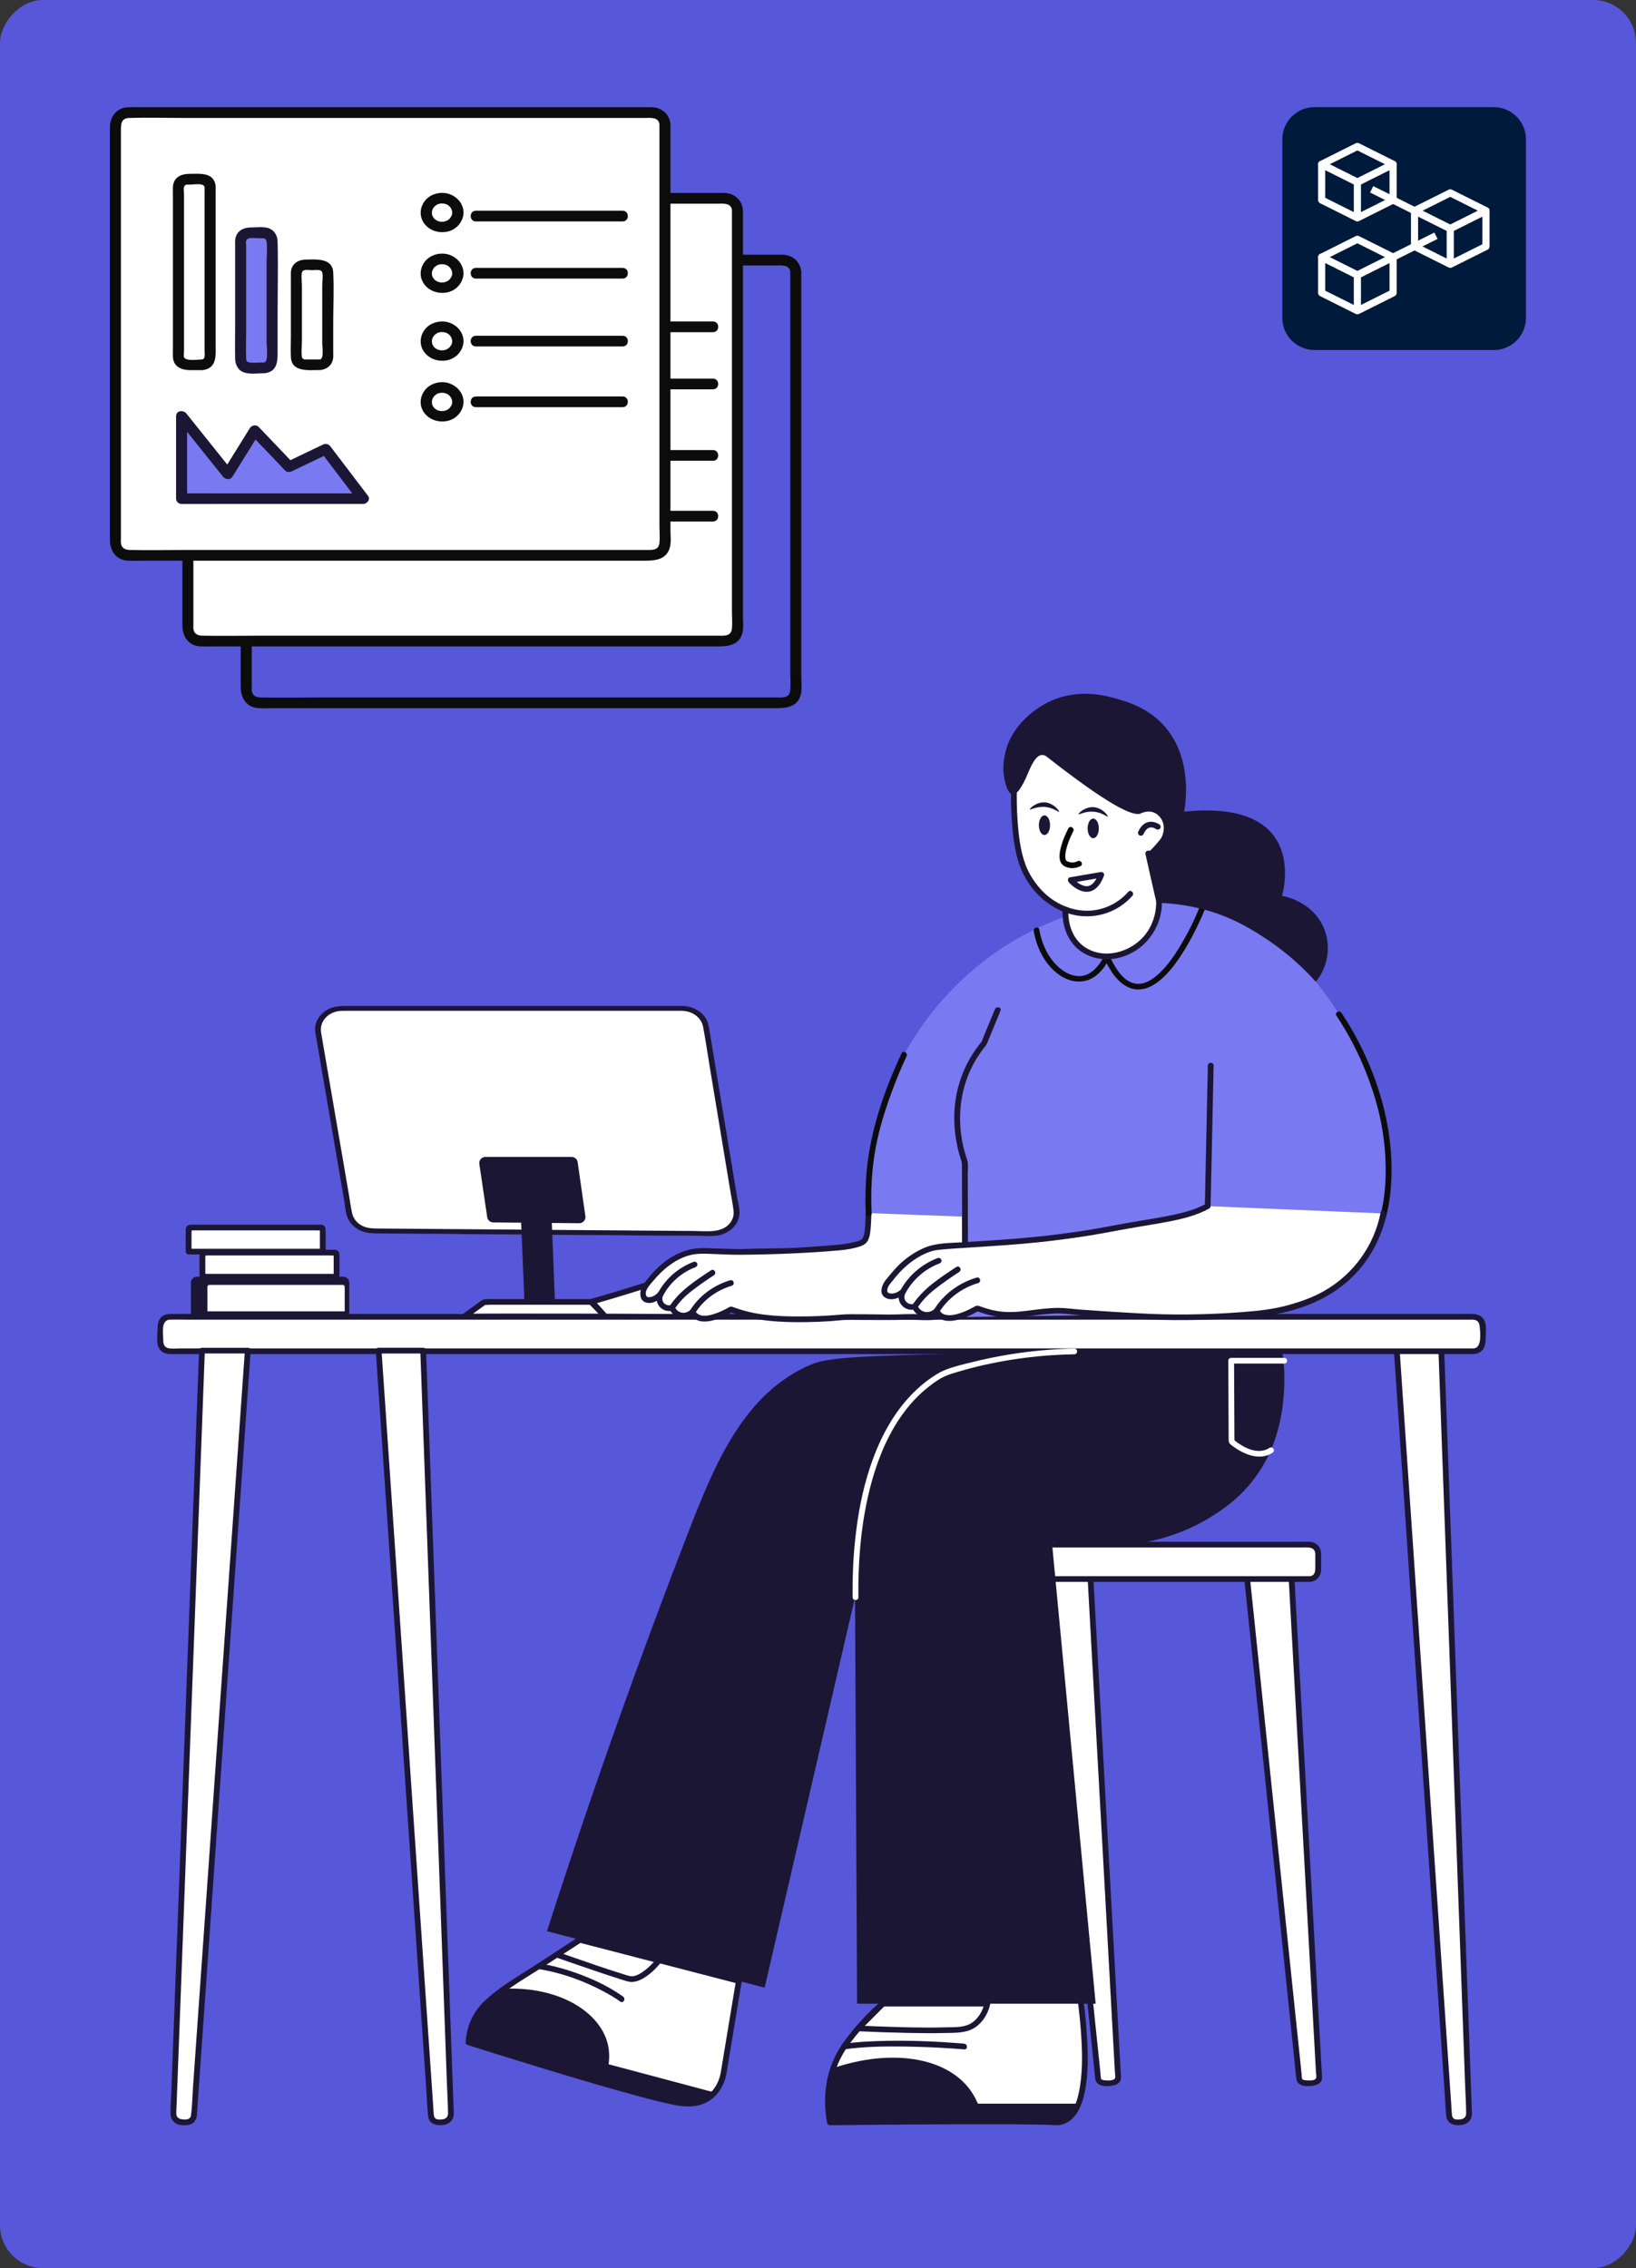 <svg xmlns="http://www.w3.org/2000/svg" xmlns:xlink="http://www.w3.org/1999/xlink" width="458px" height="635px" viewBox="0 0 458 635"><rect x="0" y="0" width="458" height="635" fill="#333333" stroke="none"/><title>Building block architecture - Image</title><defs><rect id="path-1" x="0" y="0" width="458" height="635" rx="12"></rect></defs><g id="Page-1" stroke="none" stroke-width="1" fill="none" fill-rule="evenodd"><g id="VODENO---Smart-Contracts---Wesbite-Page---V1---20241002" transform="translate(-850, -6505)"><g id="Group-33" transform="translate(850, 6505)"><g id="Building-block-architecture-=-easy-scalability---Image"><mask id="mask-2" fill="white"><use xlink:href="#path-1" transform="translate(229, 317.5) scale(-1, 1) translate(-229, -317.5)"></use></mask><use id="Mask" fill="#5757D9" transform="translate(229, 317.5) scale(-1, 1) translate(-229, -317.5)" xlink:href="#path-1"></use><g mask="url(#mask-2)"><g transform="translate(30.768, 30)" id="Group"><g><g transform="translate(57.433, 251.624)" fill-rule="nonzero" id="Path"><g transform="translate(40.977, 76.244)"><path d="M0.789,10.709 L6.479,6.622 L36.574,6.622 L40.271,10.709 C38.948,9.344 37.624,7.986 36.293,6.622 C38.991,5.851 41.688,5.087 44.393,4.316 L55.376,0.795 C57.174,4.132 58.973,7.463 60.771,10.801 C53.952,10.758 47.126,10.73 40.278,10.709 C27.065,10.666 13.902,10.666 0.804,10.709 L0.789,10.709 Z" fill="#FFFFFF"></path><path d="M1.199,11.395 C2.192,10.681 3.192,9.966 4.184,9.245 L6.127,7.852 C6.306,7.725 6.529,7.597 6.695,7.449 C7.054,7.11 6.688,7.661 6.486,7.421 C6.594,7.555 7.731,7.421 7.889,7.421 L36.567,7.421 L35.991,7.187 C37.221,8.552 38.451,9.91 39.689,11.275 L40.832,10.15 C39.509,8.785 38.185,7.428 36.855,6.063 L36.495,7.392 C42.897,5.568 49.233,3.595 55.57,1.566 L54.657,1.198 C56.455,4.536 58.253,7.866 60.052,11.204 L60.749,10.009 C45.134,9.917 29.518,9.874 13.902,9.889 C9.529,9.889 5.155,9.903 0.782,9.917 C-0.261,9.917 -0.261,11.508 0.782,11.508 C16.42,11.458 32.057,11.473 47.687,11.536 C52.039,11.557 56.398,11.579 60.749,11.6 C61.382,11.6 61.727,10.928 61.447,10.405 C59.649,7.067 57.851,3.736 56.052,0.399 C55.894,0.102 55.47,-0.075 55.139,0.031 C48.802,2.068 42.465,4.033 36.063,5.858 C35.473,6.028 35.286,6.756 35.704,7.187 C37.027,8.552 38.351,9.91 39.681,11.275 C40.408,12.017 41.516,10.907 40.825,10.15 C39.782,8.991 38.732,7.838 37.689,6.678 C37.344,6.296 37.099,5.893 36.545,5.83 C36.358,5.808 36.157,5.83 35.963,5.83 L6.947,5.83 C5.975,5.83 5.436,6.381 4.659,6.94 C3.228,7.972 1.796,8.998 0.358,10.03 C-0.477,10.631 0.329,12.01 1.178,11.402 L1.199,11.395 Z" fill="#1C1635"></path></g><g><path d="M0.868,7.383 C3.766,24.452 6.665,41.521 9.564,58.584 C10.053,61.453 12.908,63.59 16.296,63.614 C47.887,63.861 79.478,64.107 111.07,64.36 C115.27,64.39 118.514,61.219 117.932,57.66 C115.09,40.345 112.249,23.03 109.408,5.715 C108.933,2.814 106.027,0.653 102.611,0.653 L7.665,0.653 C3.479,0.653 0.263,3.83 0.868,7.377 L0.868,7.383 Z" fill="#FFFFFF"></path><path d="M0.091,7.521 C2.774,23.166 5.464,38.812 8.147,54.451 C8.434,56.139 8.492,58.022 9.254,59.619 C9.851,60.856 10.88,61.911 12.203,62.648 C13.527,63.386 15.073,63.678 16.663,63.69 C19.058,63.715 21.446,63.727 23.842,63.745 C33.178,63.818 42.507,63.892 51.843,63.965 C70.509,64.111 89.182,64.257 107.847,64.397 C109.768,64.41 111.825,64.623 113.673,64.062 C115.047,63.642 116.263,62.916 117.162,61.941 C118.119,60.911 118.68,59.668 118.795,58.358 C118.939,56.706 118.385,54.951 118.119,53.323 C116.824,45.504 115.529,37.69 114.227,29.871 C112.925,22.051 111.616,14.134 110.314,6.265 C110.077,4.839 109.667,3.565 108.581,2.42 C107.624,1.414 106.322,0.67 104.869,0.286 C104.006,0.055 103.114,0 102.215,0 L64.863,0 C55.648,0 46.434,0 37.22,0 C29.912,0 22.597,0 15.289,0 L9.211,0 C7.255,0 5.377,0.043 3.63,0.969 C1.083,2.316 -0.319,4.821 0.062,7.344 C0.191,8.21 1.81,8.216 1.68,7.344 C1.285,4.723 3.097,2.188 6.19,1.524 C6.83,1.39 7.471,1.371 8.118,1.371 L12.47,1.371 C18.843,1.371 25.215,1.371 31.595,1.371 C40.342,1.371 49.089,1.371 57.835,1.371 L100.043,1.371 C100.899,1.371 101.762,1.359 102.618,1.371 C105.718,1.414 108.164,3.309 108.638,5.875 C109.351,9.672 109.904,13.494 110.53,17.303 C111.796,24.922 113.055,32.54 114.321,40.152 C114.954,43.962 115.587,47.771 116.213,51.58 C116.529,53.488 116.925,55.402 117.162,57.321 C117.32,58.613 116.939,59.906 116.033,60.954 C113.688,63.678 109.523,63.044 106.049,63.014 C101.561,62.977 97.072,62.947 92.584,62.91 C83.492,62.837 74.393,62.77 65.301,62.697 C56.21,62.624 47.111,62.557 38.019,62.484 C33.53,62.447 29.042,62.417 24.554,62.38 C22.281,62.362 20.008,62.343 17.735,62.325 C15.944,62.313 14.325,62.264 12.815,61.35 C11.52,60.564 10.679,59.369 10.384,58.053 C9.967,56.2 9.736,54.311 9.413,52.446 C8.758,48.649 8.111,44.851 7.456,41.048 C6.154,33.454 4.845,25.854 3.543,18.26 C2.91,14.56 2.27,10.861 1.637,7.161 C1.486,6.29 -0.075,6.662 0.076,7.527 L0.091,7.521 Z" fill="#1C1635"></path></g><path d="M45.988,44.241 C46.722,49.212 47.463,54.184 48.197,59.155 C48.319,59.989 49.045,60.612 49.901,60.619 C57.914,60.689 65.927,60.76 73.94,60.838 C75.005,60.845 75.832,59.926 75.681,58.886 C74.961,53.844 74.242,48.802 73.516,43.753 C73.393,42.905 72.66,42.282 71.789,42.282 L47.708,42.282 C46.643,42.282 45.83,43.209 45.981,44.241 L45.988,44.241 Z" fill="#1C1635"></path><polygon fill="#1C1635" points="57.648 59.671 66.236 59.671 67.157 82.738 58.619 82.738"></polygon></g><g transform="translate(13.232, 337.849)" fill-rule="nonzero"><g transform="translate(346.225, 9.483)" id="Path"><path d="M0.815,0.806 L13.28,0.806 L21.042,214.442 C21.092,215.764 20.034,216.867 18.711,216.867 L17.38,216.867 C16.366,216.867 15.532,216.083 15.46,215.064 L0.808,0.806 L0.815,0.806 Z" fill="#FFFFFF"></path><path d="M0.815,1.605 L13.28,1.605 L12.475,0.813 C12.547,2.758 12.619,4.695 12.683,6.64 C12.878,11.922 13.065,17.198 13.259,22.48 L14.108,45.781 C14.453,55.271 14.798,64.76 15.143,74.25 C15.517,84.617 15.899,94.991 16.273,105.358 C16.647,115.753 17.028,126.148 17.402,136.536 C17.754,146.174 18.1,155.813 18.452,165.458 L19.337,189.826 C19.545,195.505 19.747,201.183 19.955,206.854 C20.049,209.329 20.214,211.818 20.229,214.301 C20.229,215.899 18.869,216.153 17.524,216.068 C16.683,216.019 16.345,215.503 16.258,214.796 C16.15,213.905 16.136,212.999 16.071,212.108 L15.172,199.012 L13.719,177.748 C13.101,168.704 12.482,159.652 11.863,150.608 C11.166,140.432 10.475,130.263 9.777,120.088 L7.634,88.733 C6.951,78.741 6.267,68.749 5.584,58.764 C4.987,50.08 4.397,41.403 3.8,32.72 L2.455,13.096 L1.714,2.213 C1.685,1.74 1.649,1.273 1.621,0.799 C1.549,-0.219 -0.07,-0.226 0.002,0.799 C0.139,2.772 0.268,4.745 0.405,6.711 L1.491,22.643 L3.11,46.304 C3.764,55.836 4.412,65.369 5.066,74.901 C5.778,85.338 6.49,95.776 7.21,106.206 L9.36,137.646 C10.022,147.341 10.684,157.036 11.353,166.738 C11.907,174.821 12.46,182.903 13.007,190.986 C13.395,196.622 13.777,202.258 14.165,207.901 C14.323,210.263 14.424,212.639 14.647,214.994 C14.827,216.903 16.251,217.659 18.042,217.659 C20.114,217.659 21.826,216.627 21.84,214.392 C21.84,213.714 21.79,213.028 21.768,212.349 L21.329,200.2 C21.077,193.263 20.826,186.326 20.574,179.389 C20.25,170.401 19.919,161.413 19.596,152.425 C19.229,142.264 18.855,132.102 18.488,121.933 L17.33,90.105 L16.229,59.867 C15.906,51.021 15.589,42.181 15.266,33.335 L14.539,13.365 C14.402,9.645 14.266,5.933 14.136,2.213 C14.122,1.74 14.1,1.266 14.086,0.792 C14.072,0.361 13.726,0 13.28,0 L0.815,0 C-0.228,0 -0.228,1.591 0.815,1.591 L0.815,1.605 Z" fill="#1C1635"></path></g><g><rect id="Rectangle" fill="#FFFFFF" x="0.883" y="0.82" width="370.167" height="9.631" rx="2.526"></rect><path d="M368.597,9.66 C365.238,9.66 361.879,9.66 358.513,9.66 C349.385,9.66 340.257,9.66 331.13,9.66 C317.665,9.66 304.192,9.66 290.727,9.66 C274.349,9.66 257.971,9.66 241.593,9.66 L188.006,9.66 C170.088,9.66 152.178,9.66 134.26,9.66 C117.724,9.66 101.18,9.66 84.644,9.66 C70.906,9.66 57.174,9.66 43.436,9.66 L14.931,9.66 C12.226,9.66 9.522,9.66 6.817,9.66 C5.724,9.66 4.501,9.808 3.415,9.66 C1.933,9.455 1.703,8.45 1.703,7.291 C1.703,5.608 0.984,1.98 3.35,1.619 C3.58,1.584 3.832,1.626 4.062,1.619 C5.788,1.556 7.529,1.619 9.255,1.619 C17.124,1.619 24.986,1.619 32.855,1.619 L70.51,1.619 C86.262,1.619 102.008,1.619 117.76,1.619 C135.39,1.619 153.019,1.619 170.649,1.619 C188.279,1.619 206.714,1.619 224.754,1.619 C241.765,1.619 258.769,1.619 275.78,1.619 C290.332,1.619 304.89,1.619 319.441,1.619 L351.457,1.619 C356.815,1.619 362.174,1.619 367.54,1.619 C367.864,1.619 368.223,1.577 368.547,1.619 C369.885,1.803 370.165,2.645 370.266,3.734 C370.403,5.318 370.877,9.433 368.619,9.66 C367.59,9.759 367.583,11.357 368.619,11.251 C370.935,11.024 371.884,9.426 371.884,7.291 C371.884,5.685 372.273,3.507 371.625,1.987 C371.028,0.587 369.691,0.064 368.266,0.028 C366.749,-0.014 365.231,0.028 363.713,0.028 C356.046,0.028 348.378,0.028 340.703,0.028 L303.077,0.028 C287.138,0.028 271.199,0.028 255.252,0.028 C237.277,0.028 219.302,0.028 201.327,0.028 C183.05,0.028 164.773,0.028 146.503,0.028 C129.297,0.028 112.099,0.028 94.894,0.028 C80.213,0.028 65.525,0.028 50.845,0.028 C40.242,0.028 29.64,0.028 19.038,0.028 C14.024,0.028 9.011,-0.035 3.997,0.028 C3.616,0.028 3.249,0.014 2.868,0.078 C0.617,0.446 0.099,2.355 0.099,4.278 C0.099,5.926 -0.34,8.337 0.631,9.801 C1.746,11.498 3.674,11.258 5.414,11.258 L24.13,11.258 C35.66,11.258 47.183,11.258 58.714,11.258 C73.97,11.258 89.226,11.258 104.482,11.258 C122.069,11.258 139.662,11.258 157.249,11.258 C175.62,11.258 193.997,11.258 212.368,11.258 C229.969,11.258 247.563,11.258 265.164,11.258 L311.349,11.258 C323.088,11.258 334.827,11.258 346.566,11.258 C353.089,11.258 359.606,11.258 366.13,11.258 C366.965,11.258 367.799,11.258 368.633,11.258 C369.676,11.258 369.676,9.667 368.633,9.667 L368.597,9.66 Z" id="Path" fill="#1C1635"></path></g><g transform="translate(3.736, 9.49)" id="Path"><path d="M21.632,0.799 L8.8,0.799 L0.808,214.435 C0.758,215.757 1.844,216.86 3.204,216.86 L4.57,216.86 C5.613,216.86 6.476,216.075 6.548,215.057 L21.632,0.799 L21.632,0.799 Z" fill="#FFFFFF"></path><path d="M21.632,0.007 L8.8,0.007 C8.354,0.007 8.009,0.375 7.994,0.799 C7.922,2.779 7.843,4.759 7.771,6.739 C7.57,12.092 7.368,17.452 7.167,22.805 C6.872,30.697 6.577,38.596 6.282,46.488 C5.923,56.119 5.563,65.743 5.203,75.375 C4.815,85.798 4.427,96.221 4.031,106.645 C3.635,117.068 3.247,127.682 2.851,138.198 C2.492,147.864 2.125,157.531 1.765,167.198 C1.463,175.21 1.168,183.229 0.866,191.241 L0.247,207.858 C0.168,210.036 -0.026,212.236 0.003,214.414 C0.01,215.269 0.291,216.09 0.909,216.705 C1.873,217.667 3.153,217.688 4.434,217.652 C6.074,217.603 7.217,216.563 7.368,214.965 C7.44,214.216 7.476,213.466 7.527,212.717 L8.404,200.214 L9.879,179.297 C10.512,170.252 11.152,161.215 11.785,152.171 C12.504,141.974 13.223,131.777 13.935,121.58 C14.676,111.022 15.424,100.471 16.165,89.914 C16.906,79.356 17.589,69.682 18.302,59.57 C18.92,50.794 19.539,42.019 20.157,33.236 C20.625,26.589 21.092,19.942 21.56,13.294 L22.337,2.213 C22.373,1.747 22.402,1.273 22.437,0.806 C22.509,-0.219 20.891,-0.212 20.819,0.806 C20.682,2.751 20.546,4.695 20.409,6.633 C20.042,11.873 19.668,17.106 19.301,22.346 C18.755,30.103 18.208,37.868 17.661,45.625 L15.662,73.996 L13.475,105.025 C12.741,115.442 12.008,125.858 11.274,136.281 C10.591,145.962 9.907,155.643 9.231,165.324 C8.656,173.456 8.088,181.588 7.512,189.72 L6.297,206.996 C6.117,209.598 6.081,212.264 5.743,214.852 C5.628,215.736 4.973,216.061 4.081,216.061 C2.794,216.061 1.6,215.793 1.614,214.279 C1.614,213.473 1.672,212.674 1.708,211.868 L2.182,199.203 C2.448,192.181 2.707,185.159 2.974,178.137 C3.312,169.135 3.65,160.133 3.981,151.131 L5.124,120.646 C5.52,110.145 5.908,99.644 6.304,89.143 C6.699,78.642 7.052,69.102 7.426,59.089 C7.75,50.398 8.073,41.707 8.404,33.017 C8.649,26.398 8.9,19.772 9.145,13.153 L9.555,2.22 C9.569,1.747 9.591,1.273 9.605,0.799 L8.8,1.591 L21.632,1.591 C22.675,1.591 22.675,0 21.632,0 L21.632,0.007 Z" fill="#1C1635"></path></g><g transform="translate(61.193, 9.483)" id="Path"><path d="M0.815,0.806 L13.28,0.806 L21.042,214.442 C21.092,215.764 20.034,216.867 18.711,216.867 L17.38,216.867 C16.366,216.867 15.532,216.083 15.46,215.064 L0.808,0.806 L0.815,0.806 Z" fill="#FFFFFF"></path><path d="M0.815,1.605 L13.28,1.605 L12.475,0.813 C12.547,2.758 12.619,4.695 12.683,6.64 L13.259,22.48 L14.108,45.781 C14.453,55.271 14.798,64.76 15.143,74.25 C15.517,84.617 15.899,94.991 16.273,105.358 C16.647,115.724 17.028,126.148 17.402,136.536 C17.754,146.174 18.1,155.813 18.452,165.458 C18.747,173.583 19.042,181.701 19.337,189.826 C19.545,195.505 19.747,201.183 19.955,206.854 C20.049,209.329 20.214,211.818 20.229,214.301 C20.229,215.899 18.869,216.153 17.524,216.068 C16.683,216.019 16.345,215.503 16.258,214.796 C16.15,213.905 16.136,212.999 16.071,212.108 C15.769,207.745 15.474,203.375 15.172,199.012 L13.719,177.748 L11.863,150.608 C11.166,140.432 10.475,130.263 9.777,120.088 C9.08,109.912 8.346,99.184 7.634,88.733 C6.951,78.741 6.267,68.749 5.584,58.764 C4.987,50.08 4.397,41.403 3.8,32.72 C3.354,26.179 2.908,19.637 2.455,13.096 C2.211,9.469 1.959,5.841 1.714,2.213 C1.685,1.74 1.649,1.273 1.621,0.799 C1.549,-0.219 -0.07,-0.226 0.002,0.799 C0.139,2.772 0.268,4.745 0.405,6.711 C0.765,12.021 1.132,17.332 1.491,22.643 C2.031,30.527 2.57,38.419 3.11,46.304 C3.764,55.836 4.412,65.369 5.066,74.901 C5.778,85.338 6.49,95.776 7.21,106.206 C7.929,116.686 8.641,127.166 9.36,137.646 C10.022,147.341 10.684,157.036 11.353,166.738 C11.907,174.821 12.46,182.903 13.007,190.986 C13.395,196.622 13.777,202.258 14.165,207.901 C14.323,210.263 14.424,212.639 14.647,214.994 C14.827,216.903 16.251,217.659 18.042,217.659 C20.114,217.659 21.826,216.627 21.84,214.392 C21.84,213.714 21.79,213.028 21.768,212.349 C21.624,208.297 21.473,204.245 21.329,200.2 C21.077,193.263 20.826,186.326 20.574,179.389 C20.25,170.401 19.919,161.413 19.596,152.425 C19.229,142.264 18.855,132.102 18.488,121.933 C18.121,111.764 17.718,100.712 17.33,90.105 C16.963,80.028 16.596,69.951 16.229,59.867 C15.906,51.021 15.589,42.181 15.266,33.335 L14.539,13.365 L14.136,2.213 C14.122,1.74 14.1,1.266 14.086,0.792 C14.072,0.361 13.726,0 13.28,0 L0.815,0 C-0.228,0 -0.228,1.591 0.815,1.591 L0.815,1.605 Z" fill="#1C1635"></path></g></g><g transform="translate(21.203, 312.866)" fill-rule="nonzero" id="Path"><g transform="translate(1.478, 14.581)"><path d="M44.323,11.286 L0,11.286 L0,1.648 C0,0.743 0.748,0 1.676,0 L42.654,0 C43.574,0 44.33,0.735 44.33,1.648 L44.33,11.286 L44.323,11.286 Z" fill="#1C1635"></path><path d="M5.179,2.284 L42.488,2.284 C42.798,2.284 43.049,2.532 43.049,2.836 L43.049,9.695 L4.611,9.695 L4.611,2.836 C4.611,2.532 4.862,2.284 5.172,2.284 L5.179,2.284 Z" fill="#FFFFFF"></path></g><g><g transform="translate(3.863, 7.029)"><path d="M38.392,7.552 L0.838,7.552 L0.838,1.223 C0.838,0.996 1.025,0.812 1.256,0.812 L37.968,0.812 C38.198,0.812 38.385,0.996 38.385,1.223 L38.385,7.552 L38.392,7.552 Z" fill="#FFFFFF"></path><path d="M38.392,6.752 L0.838,6.752 L1.644,7.544 L1.644,2.206 C1.644,2.057 1.737,1.435 1.644,1.315 C1.565,1.208 1.184,1.52 1.327,1.597 C1.479,1.682 1.939,1.597 2.112,1.597 L36.414,1.597 C36.824,1.597 37.299,1.661 37.709,1.597 C37.752,1.59 37.91,1.626 37.946,1.597 C38.047,1.505 37.68,1.117 37.58,1.272 C37.536,1.336 37.58,1.562 37.58,1.64 L37.58,7.544 C37.58,8.57 39.198,8.57 39.198,7.544 L39.198,1.958 C39.198,1.06 39.126,0.112 37.968,0.006 C37.795,-0.008 37.608,0.006 37.429,0.006 L2.37,0.006 C1.263,0.006 0.069,-0.064 0.026,1.435 C-0.032,3.471 0.026,5.515 0.026,7.544 C0.026,7.976 0.4,8.336 0.831,8.336 L38.385,8.336 C39.428,8.336 39.428,6.745 38.385,6.745 L38.392,6.752 Z" fill="#1C1635"></path></g><g><path d="M38.392,7.552 L0.838,7.552 L0.838,1.223 C0.838,0.996 1.025,0.812 1.256,0.812 L37.968,0.812 C38.198,0.812 38.385,0.996 38.385,1.223 L38.385,7.552 L38.392,7.552 Z" fill="#FFFFFF"></path><path d="M38.392,6.752 L0.838,6.752 L1.644,7.544 L1.644,2.206 C1.644,2.057 1.737,1.435 1.644,1.315 C1.565,1.208 1.184,1.52 1.327,1.597 C1.479,1.682 1.939,1.597 2.112,1.597 L36.414,1.597 C36.824,1.597 37.299,1.661 37.709,1.597 C37.752,1.59 37.91,1.626 37.946,1.597 C38.047,1.505 37.68,1.117 37.58,1.272 C37.536,1.336 37.58,1.562 37.58,1.64 L37.58,7.544 C37.58,8.57 39.198,8.57 39.198,7.544 L39.198,1.958 C39.198,1.06 39.126,0.112 37.968,0.006 C37.795,-0.008 37.608,0.006 37.429,0.006 L2.37,0.006 C1.263,0.006 0.069,-0.064 0.026,1.435 C-0.032,3.471 0.026,5.515 0.026,7.544 C0.026,7.976 0.4,8.336 0.831,8.336 L38.385,8.336 C39.428,8.336 39.428,6.745 38.385,6.745 L38.392,6.752 Z" fill="#1C1635"></path></g></g></g><g transform="translate(228.465, 401.626)" fill-rule="nonzero"><g transform="translate(0.046, 8.924)" id="Path"><path d="M21.631,0.792 L8.799,0.792 L0.807,141.097 C0.757,141.967 1.843,142.688 3.203,142.688 L4.569,142.688 C5.612,142.688 6.475,142.172 6.547,141.507 L21.631,0.792 Z" fill="#FFFFFF"></path><path d="M21.631,0 L8.799,0 C8.346,0 8.015,0.368 7.993,0.792 C7.921,2.107 7.842,3.423 7.77,4.731 L7.166,15.373 C6.864,20.62 6.569,25.867 6.267,31.114 C5.907,37.458 5.548,43.801 5.181,50.151 C4.785,57.081 4.39,64.018 3.994,70.948 C3.598,77.878 3.21,84.758 2.814,91.66 C2.455,98.032 2.088,104.403 1.728,110.774 C1.433,116 1.131,121.233 0.836,126.459 L0.225,137.158 C0.153,138.459 -0.02,139.796 0.002,141.097 C0.031,143.338 2.714,143.508 4.418,143.487 C5.763,143.466 7.166,142.935 7.367,141.479 C7.425,141.033 7.461,140.581 7.511,140.135 L8.367,132.158 C8.856,127.583 9.345,123.008 9.842,118.433 C10.475,112.5 11.115,106.574 11.748,100.641 C12.467,93.937 13.186,87.241 13.906,80.537 C14.625,73.833 15.395,66.641 16.143,59.69 C16.891,52.739 17.574,46.346 18.286,39.671 C18.912,33.858 19.531,28.038 20.156,22.226 C20.624,17.841 21.099,13.45 21.566,9.066 L22.35,1.754 C22.386,1.436 22.415,1.117 22.451,0.799 C22.559,-0.219 20.94,-0.212 20.832,0.799 C20.696,2.072 20.559,3.338 20.422,4.611 L19.315,14.97 C18.768,20.097 18.214,25.224 17.668,30.351 C16.999,36.574 16.337,42.789 15.668,49.012 C14.941,55.815 14.208,62.611 13.481,69.413 C12.755,76.216 12.014,83.104 11.28,89.949 C10.597,96.306 9.921,102.663 9.238,109.014 C8.662,114.367 8.087,119.72 7.518,125.073 C7.116,128.842 6.713,132.611 6.303,136.38 L5.936,139.782 C5.878,140.291 5.914,140.927 5.763,141.415 C5.612,141.903 4.728,141.917 4.152,141.917 C3.383,141.917 1.75,142.08 1.635,141.061 C1.584,140.602 1.692,140.071 1.721,139.605 L2.181,131.48 C2.44,126.904 2.699,122.329 2.965,117.754 C3.303,111.828 3.641,105.902 3.98,99.976 C4.361,93.294 4.742,86.618 5.123,79.936 C5.504,73.253 5.914,66.104 6.303,59.188 C6.691,52.272 7.058,45.972 7.432,39.367 C7.763,33.611 8.087,27.854 8.418,22.098 C8.669,17.721 8.914,13.351 9.166,8.974 L9.576,1.733 C9.59,1.421 9.612,1.11 9.626,0.799 L8.82,1.591 L21.652,1.591 C22.695,1.591 22.695,0 21.652,0 L21.631,0 Z" fill="#1C1635"></path></g><g transform="translate(89.026, 8.917)" id="Path"><path d="M0.818,0.799 L13.283,0.799 L21.044,141.104 C21.095,141.974 20.037,142.695 18.714,142.695 L17.383,142.695 C16.369,142.695 15.535,142.179 15.463,141.514 L0.811,0.799 L0.818,0.799 Z" fill="#FFFFFF"></path><path d="M0.818,1.598 L13.283,1.598 L12.478,0.806 C12.55,2.086 12.621,3.373 12.693,4.653 L13.269,15.105 C13.557,20.274 13.837,25.443 14.125,30.612 L15.161,49.401 L16.297,69.901 C16.678,76.761 17.059,83.627 17.434,90.486 C17.786,96.829 18.138,103.18 18.484,109.523 C18.779,114.826 19.073,120.137 19.361,125.441 C19.563,129.118 19.771,132.795 19.973,136.472 L20.152,139.675 C20.174,140.107 20.289,140.637 20.232,141.061 C20.08,142.101 18.347,141.917 17.541,141.903 C17.124,141.896 16.398,141.762 16.275,141.5 C16.261,141.465 16.275,141.408 16.261,141.373 C16.117,140.849 16.139,140.22 16.081,139.675 L15.197,131.197 C14.715,126.558 14.233,121.912 13.744,117.273 C13.125,111.319 12.506,105.372 11.888,99.418 L9.802,79.391 L7.651,58.728 C6.968,52.159 6.285,45.597 5.601,39.027 C5.004,33.314 4.414,27.607 3.817,21.893 C3.364,17.558 2.911,13.217 2.465,8.882 L1.717,1.711 C1.688,1.407 1.652,1.096 1.624,0.792 C1.516,-0.219 -0.103,-0.226 0.005,0.792 C0.142,2.093 0.278,3.394 0.408,4.695 C0.775,8.21 1.142,11.724 1.508,15.239 L3.134,30.853 C3.789,37.153 4.443,43.454 5.105,49.755 C5.824,56.657 6.543,63.551 7.263,70.453 C7.982,77.341 8.694,84.228 9.413,91.123 C10.075,97.508 10.744,103.894 11.406,110.279 L13.053,126.112 C13.434,129.775 13.815,133.438 14.197,137.101 C14.348,138.565 14.463,140.043 14.657,141.5 C14.866,143.07 16.412,143.501 17.808,143.501 C19.448,143.501 21.821,143.211 21.85,141.111 C21.85,140.75 21.807,140.376 21.792,140.015 L21.368,132.406 C21.116,127.901 20.872,123.397 20.62,118.892 C20.296,112.988 19.965,107.09 19.642,101.185 C19.268,94.482 18.901,87.778 18.527,81.067 C18.153,74.356 17.757,67.115 17.369,60.143 L16.254,40.003 C15.93,34.141 15.607,28.286 15.283,22.424 C15.038,17.997 14.794,13.57 14.549,9.143 L14.139,1.754 C14.125,1.436 14.103,1.11 14.089,0.792 C14.067,0.361 13.736,0 13.283,0 L0.818,0 C-0.225,0 -0.225,1.591 0.818,1.591 L0.818,1.598 Z" fill="#1C1635"></path></g><g transform="translate(32.742, 8.917)" id="Path"><path d="M0.818,0.799 L13.283,0.799 L21.044,141.104 C21.095,141.974 20.037,142.695 18.714,142.695 L17.383,142.695 C16.369,142.695 15.535,142.179 15.463,141.514 L0.811,0.799 L0.818,0.799 Z" fill="#FFFFFF"></path><path d="M0.818,1.598 L13.283,1.598 L12.478,0.806 C12.55,2.086 12.621,3.373 12.693,4.653 L13.269,15.105 C13.557,20.274 13.837,25.443 14.125,30.612 C14.47,36.878 14.815,43.136 15.161,49.401 L16.297,69.901 C16.678,76.761 17.059,83.627 17.434,90.486 C17.786,96.829 18.138,103.18 18.484,109.523 L19.361,125.441 L19.973,136.472 L20.152,139.675 C20.174,140.107 20.289,140.637 20.232,141.061 C20.08,142.101 18.347,141.917 17.541,141.903 C17.124,141.896 16.398,141.762 16.275,141.5 C16.261,141.465 16.275,141.408 16.261,141.373 C16.117,140.849 16.139,140.22 16.081,139.675 L15.197,131.197 C14.715,126.558 14.233,121.912 13.744,117.273 C13.125,111.319 12.506,105.372 11.888,99.418 C11.19,92.742 10.5,86.067 9.802,79.391 C9.104,72.716 8.37,65.616 7.651,58.728 C6.968,52.159 6.285,45.597 5.601,39.027 C5.004,33.314 4.414,27.607 3.817,21.893 C3.364,17.558 2.911,13.217 2.465,8.882 C2.213,6.492 1.969,4.101 1.717,1.711 C1.688,1.407 1.652,1.096 1.624,0.792 C1.516,-0.219 -0.103,-0.226 0.005,0.792 C0.142,2.093 0.278,3.394 0.408,4.695 C0.775,8.21 1.142,11.724 1.508,15.239 C2.048,20.444 2.595,25.648 3.134,30.853 C3.789,37.153 4.443,43.454 5.105,49.755 C5.824,56.657 6.543,63.551 7.263,70.453 C7.982,77.341 8.694,84.228 9.413,91.123 C10.075,97.508 10.744,103.894 11.406,110.279 L13.053,126.112 C13.434,129.775 13.815,133.438 14.197,137.101 C14.348,138.565 14.463,140.043 14.657,141.5 C14.866,143.07 16.412,143.501 17.808,143.501 C19.448,143.501 21.821,143.211 21.85,141.111 C21.85,140.75 21.807,140.376 21.792,140.015 L21.368,132.406 C21.116,127.901 20.872,123.397 20.62,118.892 C20.296,112.988 19.965,107.09 19.642,101.185 L18.527,81.067 C18.138,74.095 17.757,67.115 17.369,60.143 L16.254,40.003 C15.93,34.141 15.607,28.286 15.283,22.424 C15.038,17.997 14.794,13.57 14.549,9.143 L14.139,1.754 C14.125,1.436 14.103,1.11 14.089,0.792 C14.067,0.361 13.736,0 13.283,0 L0.818,0 C-0.225,0 -0.225,1.591 0.818,1.591 L0.818,1.598 Z" fill="#1C1635"></path></g><g><rect id="Rectangle" fill="#FFFFFF" x="0.854" y="0.82" width="108.958" height="9.631" rx="2.526"></rect><path d="M107.359,9.66 C103.424,9.66 99.49,9.66 95.555,9.66 C86.363,9.66 77.177,9.66 67.985,9.66 C57.289,9.66 46.586,9.66 35.89,9.66 C27.51,9.66 19.131,9.66 10.744,9.66 C8.615,9.66 6.486,9.66 4.356,9.66 C4.011,9.66 3.659,9.681 3.314,9.66 C2.148,9.589 1.666,8.762 1.652,7.715 C1.638,6.555 1.652,5.388 1.652,4.229 C1.652,3.069 1.717,1.718 3.299,1.619 C3.371,1.619 3.45,1.619 3.522,1.619 C4.069,1.612 4.615,1.619 5.162,1.619 L12.6,1.619 C21.353,1.619 30.107,1.619 38.854,1.619 L70.927,1.619 C79.817,1.619 88.715,1.619 97.605,1.619 C100.137,1.619 102.669,1.619 105.208,1.619 C106.855,1.619 108.991,1.266 108.991,3.606 L108.991,7.05 C108.991,8.231 108.934,9.582 107.344,9.66 C106.308,9.709 106.301,11.3 107.344,11.251 C109.2,11.159 110.531,9.836 110.61,8.012 C110.653,6.965 110.61,5.912 110.61,4.858 C110.61,3.804 110.746,2.645 110.2,1.683 C109.603,0.629 108.517,0.071 107.315,0.028 C106.013,-0.021 104.704,0.028 103.402,0.028 C95.821,0.028 88.24,0.028 80.651,0.028 C69.812,0.028 58.972,0.028 48.14,0.028 C38.206,0.028 28.28,0.028 18.347,0.028 C13.391,0.028 8.435,-0.035 3.479,0.028 C1.558,0.05 0.098,1.344 0.019,3.267 C-0.024,4.314 0.019,5.367 0.019,6.421 C0.019,7.566 -0.117,8.783 0.551,9.794 C1.717,11.562 3.882,11.251 5.716,11.251 C12.628,11.251 19.548,11.251 26.46,11.251 C37.098,11.251 47.73,11.251 58.368,11.251 C69.006,11.251 78.889,11.251 89.153,11.251 L106.531,11.251 C106.805,11.251 107.071,11.251 107.344,11.251 C108.387,11.251 108.387,9.66 107.344,9.66 L107.359,9.66 Z" id="Path" fill="#1C1635"></path></g></g><g id="Group-Copy-4" transform="translate(36.624, 41.298)" fill-rule="nonzero"><g id="Group" fill="#0C0C0C"><path d="M153.847,4.977 C153.847,9.789 153.847,14.614 153.847,19.426 L153.847,52.87 C153.847,65.449 153.847,78.013 153.847,90.592 L153.847,117.325 C153.847,118.849 153.998,120.467 153.847,121.99 C153.614,124.276 151.493,123.969 149.823,123.969 L129.059,123.969 C117.397,123.969 105.749,123.969 94.088,123.969 C81.03,123.969 67.972,123.969 54.9,123.969 C43.95,123.969 33,123.969 22.05,123.969 C16.548,123.969 11.018,124.076 5.516,123.969 C4.257,123.942 3.23,123.421 3.08,122.03 C3.039,121.67 3.08,121.295 3.08,120.934 L3.08,113.396 C3.08,103.33 3.08,93.252 3.08,83.186 C3.08,70.488 3.08,57.789 3.08,45.091 C3.08,34.852 3.08,24.613 3.08,14.36 L3.08,6.367 C3.08,4.75 3.162,3.106 5.365,3.025 C10.621,2.865 15.905,3.025 21.147,3.025 L53.614,3.025 C66.658,3.025 79.702,3.025 92.76,3.025 C104.517,3.025 116.275,3.025 128.046,3.025 L149.467,3.025 C151.137,3.025 153.71,2.611 153.861,4.964 C153.984,6.888 157.064,6.902 156.94,4.964 C156.762,2.13 154.682,0.125 151.767,0.018 C151.26,0.004 150.754,0.018 150.247,0.018 L142.541,0.018 C132.727,0.018 122.913,0.018 113.113,0.018 C100.083,0.018 87.066,0.018 74.035,0.018 L36.149,0.018 C27.525,0.018 18.916,0.018 10.293,0.018 C8.623,0.018 6.94,-0.022 5.27,0.018 C1.807,0.111 0,2.664 0,5.792 C0,12.65 0,19.493 0,26.351 L0,63.002 C0,75.287 0,87.571 0,99.855 L0,121.041 C0,124.169 1.642,126.856 5.201,126.976 C6.789,127.03 8.377,126.976 9.951,126.976 C18.437,126.976 26.937,126.976 35.423,126.976 C48.002,126.976 60.581,126.976 73.159,126.976 C86.163,126.976 99.166,126.976 112.169,126.976 C122.106,126.976 132.043,126.976 141.98,126.976 L149.987,126.976 C152.848,126.976 155.873,126.575 156.762,123.274 C157.173,121.75 156.927,119.878 156.927,118.328 L156.927,107.688 C156.927,96.286 156.927,84.871 156.927,73.469 L156.927,35.213 C156.927,26.404 156.927,17.595 156.927,8.786 C156.927,7.517 156.927,6.233 156.927,4.964 C156.927,3.025 153.847,3.025 153.847,4.964 L153.847,4.977 Z" id="Path"></path></g><g id="Group" transform="translate(36.819, 41.767)"><path d="M8.212,51.994 C7.094,51.994 3.549,52.582 3.122,51.338 C2.956,50.87 3.122,50.04 3.122,49.545 L3.122,39.083 C3.122,29.477 3.122,19.871 3.122,10.279 L3.122,5.77 C3.122,5.195 2.943,4.298 3.122,3.737 C3.37,2.934 3.908,3.041 4.612,3.041 C5.646,3.041 7.094,2.773 8.087,3.041 C9.081,3.308 8.874,3.951 8.874,4.74 C8.874,12.888 8.874,21.035 8.874,29.169 L8.874,44.742 C8.874,46.361 8.874,47.98 8.874,49.599 C8.874,50.214 9.177,51.887 8.212,51.98 C6.239,52.168 6.225,55.191 8.212,54.99 C12.529,54.562 11.977,50.616 11.977,47.552 L11.977,33.785 C11.977,24.286 11.977,14.774 11.977,5.275 C11.977,4.499 12.06,3.616 11.881,2.84 C11.081,-0.397 7.522,0.017 4.887,0.017 C2.253,0.017 0.156,0.967 0.018,3.75 C-0.023,4.593 0.018,5.449 0.018,6.305 L0.018,36.019 C0.018,40.274 0.018,44.528 0.018,48.783 C0.018,49.612 -0.023,50.442 0.018,51.271 C0.17,54.134 2.474,54.99 5.039,54.99 L8.212,54.99 C10.212,54.99 10.212,51.98 8.212,51.98 L8.212,51.994 Z" id="Path" fill="#0C0C0C"></path><g transform="translate(17.404, 13.95)"><rect id="Rectangle" fill="#7979F2" x="2" y="2" width="9" height="37" rx="2.262"></rect><path d="M8.177,37.88 C6.846,37.88 5.365,38.069 4.049,37.88 C3.144,37.745 3.157,37.325 3.116,36.608 C2.993,34.348 3.116,32.034 3.116,29.774 L3.116,8.705 C3.116,7.568 3.116,6.431 3.116,5.281 C3.116,4.862 2.993,4.212 3.116,3.806 C3.486,2.669 5.818,3.129 6.778,3.129 C7.738,3.129 8.684,2.926 8.835,4.023 C9.082,5.944 8.835,8.055 8.835,9.977 L8.835,20.667 C8.835,24.551 8.835,28.421 8.835,32.305 C8.835,33.076 9.452,37.745 8.177,37.866 C6.216,38.056 6.202,41.114 8.177,40.911 C11.907,40.532 11.921,37.528 11.921,34.7 L11.921,24.334 C11.921,17.609 12.099,10.856 11.921,4.131 C11.88,2.588 11.29,1.194 9.809,0.464 C8.328,-0.267 6.078,0.085 4.46,0.085 C2.115,0.085 0.168,1.276 0.03,3.779 C0.003,4.32 0.03,4.875 0.03,5.416 L0.03,27.677 C0.03,30.722 -0.038,33.766 0.03,36.811 C0.072,38.651 0.977,40.343 2.924,40.803 C4.556,41.182 6.504,40.898 8.177,40.898 C10.165,40.898 10.165,37.853 8.177,37.853 L8.177,37.88 Z" id="Path" fill="#1C1635"></path></g><path d="M41.164,50.994 L37.883,50.994 C37.103,50.994 36.297,51.166 36.133,50.255 C35.886,48.896 36.133,47.273 36.133,45.9 C36.133,40.688 36.133,35.462 36.133,30.249 C36.133,29.167 35.859,27.715 36.133,26.646 C36.406,25.577 38.156,26 38.976,26 C39.797,26 41.574,25.63 41.82,26.646 C42.094,27.702 41.82,29.167 41.82,30.249 L41.82,37.943 C41.82,40.846 41.82,43.749 41.82,46.653 C41.82,47.352 42.354,50.889 41.164,50.994 C39.209,51.166 39.195,54.135 41.164,53.963 C43.283,53.779 44.787,52.419 44.897,50.321 C44.924,49.793 44.897,49.252 44.897,48.724 L44.897,40.714 C44.897,36.042 45.129,31.331 44.897,26.66 C44.692,22.569 40.262,22.991 37.226,23.031 C35.326,23.057 33.603,23.941 33.138,25.868 C33.002,26.448 33.043,27.069 33.043,27.663 L33.043,44.488 C33.043,46.428 32.947,48.394 33.043,50.334 C33.261,54.623 38.033,53.963 41.164,53.963 C43.147,53.963 43.147,50.994 41.164,50.994 L41.164,50.994 Z" id="Path" fill="#0C0C0C"></path></g></g><g id="Group-Copy-3" transform="translate(20.293, 24.001)" fill-rule="nonzero"><g id="Group"><rect id="Rectangle" fill="#FFFFFF" x="1" y="2" width="154" height="124" rx="3.611"></rect><path d="M153.847,4.977 C153.847,9.789 153.847,14.614 153.847,19.426 L153.847,52.87 C153.847,65.449 153.847,78.013 153.847,90.592 L153.847,117.325 C153.847,118.849 153.998,120.467 153.847,121.99 C153.614,124.276 151.493,123.969 149.823,123.969 L129.059,123.969 C117.397,123.969 105.749,123.969 94.088,123.969 C81.03,123.969 67.972,123.969 54.9,123.969 C43.95,123.969 33,123.969 22.05,123.969 C16.548,123.969 11.018,124.076 5.516,123.969 C4.257,123.942 3.23,123.421 3.08,122.03 C3.039,121.67 3.08,121.295 3.08,120.934 L3.08,113.396 C3.08,103.33 3.08,93.252 3.08,83.186 C3.08,70.488 3.08,57.789 3.08,45.091 C3.08,34.852 3.08,24.613 3.08,14.36 L3.08,6.367 C3.08,4.75 3.162,3.106 5.365,3.025 C10.621,2.865 15.905,3.025 21.147,3.025 L53.614,3.025 C66.658,3.025 79.702,3.025 92.76,3.025 C104.517,3.025 116.275,3.025 128.046,3.025 L149.467,3.025 C151.137,3.025 153.71,2.611 153.861,4.964 C153.984,6.888 157.064,6.902 156.94,4.964 C156.762,2.13 154.682,0.125 151.767,0.018 C151.26,0.004 150.754,0.018 150.247,0.018 L142.541,0.018 C132.727,0.018 122.913,0.018 113.113,0.018 C100.083,0.018 87.066,0.018 74.035,0.018 L36.149,0.018 C27.525,0.018 18.916,0.018 10.293,0.018 C8.623,0.018 6.94,-0.022 5.27,0.018 C1.807,0.111 0,2.664 0,5.792 C0,12.65 0,19.493 0,26.351 L0,63.002 C0,75.287 0,87.571 0,99.855 L0,121.041 C0,124.169 1.642,126.856 5.201,126.976 C6.789,127.03 8.377,126.976 9.951,126.976 C18.437,126.976 26.937,126.976 35.423,126.976 C48.002,126.976 60.581,126.976 73.159,126.976 C86.163,126.976 99.166,126.976 112.169,126.976 C122.106,126.976 132.043,126.976 141.98,126.976 L149.987,126.976 C152.848,126.976 155.873,126.575 156.762,123.274 C157.173,121.75 156.927,119.878 156.927,118.328 L156.927,107.688 C156.927,96.286 156.927,84.871 156.927,73.469 L156.927,35.213 C156.927,26.404 156.927,17.595 156.927,8.786 C156.927,7.517 156.927,6.233 156.927,4.964 C156.927,3.025 153.847,3.025 153.847,4.964 L153.847,4.977 Z" id="Path" fill="#0C0C0C"></path></g><g id="Group" transform="translate(23.251, 26.402)"><path d="M8.212,51.994 C7.094,51.994 3.549,52.582 3.122,51.338 C2.956,50.87 3.122,50.04 3.122,49.545 L3.122,39.083 C3.122,29.477 3.122,19.871 3.122,10.279 L3.122,5.77 C3.122,5.195 2.943,4.298 3.122,3.737 C3.37,2.934 3.908,3.041 4.612,3.041 C5.646,3.041 7.094,2.773 8.087,3.041 C9.081,3.308 8.874,3.951 8.874,4.74 C8.874,12.888 8.874,21.035 8.874,29.169 L8.874,44.742 C8.874,46.361 8.874,47.98 8.874,49.599 C8.874,50.214 9.177,51.887 8.212,51.98 C6.239,52.168 6.225,55.191 8.212,54.99 C12.529,54.562 11.977,50.616 11.977,47.552 L11.977,33.785 C11.977,24.286 11.977,14.774 11.977,5.275 C11.977,4.499 12.06,3.616 11.881,2.84 C11.081,-0.397 7.522,0.017 4.887,0.017 C2.253,0.017 0.156,0.967 0.018,3.75 C-0.023,4.593 0.018,5.449 0.018,6.305 L0.018,36.019 C0.018,40.274 0.018,44.528 0.018,48.783 C0.018,49.612 -0.023,50.442 0.018,51.271 C0.17,54.134 2.474,54.99 5.039,54.99 L8.212,54.99 C10.212,54.99 10.212,51.98 8.212,51.98 L8.212,51.994 Z" id="Path" fill="#0C0C0C"></path><g transform="translate(17.404, 14.95)"><rect id="Rectangle" fill="#7979F2" x="1" y="1" width="9" height="37" rx="2.262"></rect><path d="M8.177,37.88 C6.846,37.88 5.365,38.069 4.049,37.88 C3.144,37.745 3.157,37.325 3.116,36.608 C2.993,34.348 3.116,32.034 3.116,29.774 L3.116,8.705 C3.116,7.568 3.116,6.431 3.116,5.281 C3.116,4.862 2.993,4.212 3.116,3.806 C3.486,2.669 5.818,3.129 6.778,3.129 C7.738,3.129 8.684,2.926 8.835,4.023 C9.082,5.944 8.835,8.055 8.835,9.977 L8.835,20.667 C8.835,24.551 8.835,28.421 8.835,32.305 C8.835,33.076 9.452,37.745 8.177,37.866 C6.216,38.056 6.202,41.114 8.177,40.911 C11.907,40.532 11.921,37.528 11.921,34.7 L11.921,24.334 C11.921,17.609 12.099,10.856 11.921,4.131 C11.88,2.588 11.29,1.194 9.809,0.464 C8.328,-0.267 6.078,0.085 4.46,0.085 C2.115,0.085 0.168,1.276 0.03,3.779 C0.003,4.32 0.03,4.875 0.03,5.416 L0.03,27.677 C0.03,30.722 -0.038,33.766 0.03,36.811 C0.072,38.651 0.977,40.343 2.924,40.803 C4.556,41.182 6.504,40.898 8.177,40.898 C10.165,40.898 10.165,37.853 8.177,37.853 L8.177,37.88 Z" id="Path" fill="#1C1635"></path></g><path d="M41.164,51.994 L37.883,51.994 C37.103,51.994 36.297,52.166 36.133,51.255 C35.886,49.896 36.133,48.273 36.133,46.9 C36.133,41.688 36.133,36.462 36.133,31.249 C36.133,30.167 35.859,28.715 36.133,27.646 C36.406,26.577 38.156,27 38.976,27 C39.797,27 41.574,26.63 41.82,27.646 C42.094,28.702 41.82,30.167 41.82,31.249 L41.82,38.943 C41.82,41.846 41.82,44.749 41.82,47.653 C41.82,48.352 42.354,51.889 41.164,51.994 C39.209,52.166 39.195,55.135 41.164,54.963 C43.283,54.779 44.787,53.419 44.897,51.321 C44.924,50.793 44.897,50.252 44.897,49.724 L44.897,41.714 C44.897,37.042 45.129,32.331 44.897,27.66 C44.692,23.569 40.262,23.991 37.226,24.031 C35.326,24.057 33.603,24.941 33.138,26.868 C33.002,27.448 33.043,28.069 33.043,28.663 L33.043,45.488 C33.043,47.428 32.947,49.394 33.043,51.334 C33.261,55.623 38.033,54.963 41.164,54.963 C43.147,54.963 43.147,51.994 41.164,51.994 L41.164,51.994 Z" id="Path" fill="#0C0C0C"></path></g><path d="M100.824,37.503 C100.824,37.62 100.824,37.725 100.81,37.842 C100.796,38.142 100.824,37.803 100.81,37.777 C100.839,37.907 100.725,38.168 100.668,38.312 C100.639,38.403 100.611,38.534 100.554,38.612 C100.568,38.586 100.711,38.312 100.568,38.56 C100.454,38.742 100.34,38.925 100.212,39.108 C100.013,39.382 100.383,38.99 100.212,39.108 C100.141,39.16 100.084,39.238 100.013,39.303 C99.942,39.369 99.514,39.773 99.813,39.486 C99.685,39.604 99.486,39.695 99.329,39.773 C99.258,39.812 99.187,39.838 99.13,39.877 C98.859,40.021 99.415,39.812 99.03,39.917 C98.845,39.969 98.66,40.021 98.461,40.06 C98.333,40.086 98.133,40.178 98.461,40.06 C98.375,40.086 98.247,40.073 98.162,40.086 C97.962,40.086 97.749,40.086 97.549,40.073 C97.307,40.073 97.934,40.151 97.549,40.073 C97.435,40.047 97.322,40.021 97.208,39.995 C97.094,39.969 96.98,39.93 96.866,39.891 C96.709,39.851 96.723,39.904 96.923,39.917 C96.78,39.917 96.538,39.734 96.41,39.669 C96.325,39.617 96.254,39.564 96.168,39.525 C95.969,39.421 96.439,39.76 96.168,39.525 C96.054,39.421 95.727,39.225 95.684,39.069 C95.727,39.238 95.812,39.251 95.727,39.121 C95.67,39.029 95.599,38.951 95.542,38.86 C95.499,38.795 95.47,38.742 95.428,38.677 C95.385,38.599 95.171,38.338 95.399,38.638 C95.3,38.508 95.257,38.286 95.214,38.129 C95.2,38.064 95.186,37.986 95.157,37.92 C95.086,37.62 95.171,38.207 95.157,37.816 C95.157,37.646 95.143,37.477 95.157,37.307 L95.157,37.19 C95.186,37.02 95.186,37.046 95.157,37.255 C95.157,37.255 95.2,37.072 95.2,37.046 C95.243,36.864 95.3,36.694 95.371,36.524 C95.485,36.185 95.2,36.785 95.399,36.485 C95.456,36.394 95.499,36.303 95.57,36.211 C95.613,36.133 95.67,36.068 95.727,35.99 C95.826,35.859 95.784,35.755 95.727,35.99 C95.755,35.872 96.026,35.689 96.125,35.611 C96.14,35.598 96.41,35.363 96.225,35.52 C96.04,35.676 96.311,35.468 96.339,35.442 C96.481,35.35 96.766,35.128 96.937,35.128 C96.909,35.128 96.581,35.246 96.88,35.155 C96.994,35.115 97.108,35.089 97.222,35.05 C97.293,35.037 97.378,35.011 97.45,34.998 C97.478,34.998 97.863,34.933 97.592,34.972 C97.322,35.011 97.72,34.972 97.734,34.972 C97.834,34.972 97.934,34.972 98.048,34.972 C98.162,34.972 98.247,34.972 98.361,34.985 C98.731,34.985 98.09,34.92 98.418,34.985 C98.646,35.037 98.874,35.089 99.101,35.155 C99.443,35.259 98.916,35.037 99.101,35.155 C99.201,35.22 99.344,35.272 99.457,35.324 C99.529,35.363 99.586,35.402 99.657,35.442 C99.714,35.481 99.785,35.52 99.842,35.559 C99.671,35.442 99.657,35.428 99.785,35.533 C99.913,35.663 100.055,35.781 100.184,35.898 C100.454,36.146 100.013,35.637 100.212,35.937 C100.269,36.029 100.34,36.107 100.397,36.198 C100.454,36.29 100.511,36.381 100.568,36.472 C100.725,36.733 100.483,36.211 100.597,36.511 C100.668,36.72 100.725,36.929 100.782,37.138 C100.81,37.242 100.896,37.346 100.782,37.072 C100.839,37.19 100.81,37.386 100.81,37.516 C100.81,38.286 101.536,39.016 102.405,38.977 C103.274,38.938 104.014,38.338 104,37.516 C103.971,35.168 102.377,33.145 99.999,32.323 C97.749,31.541 94.958,32.219 93.434,33.928 C91.825,35.729 91.498,38.286 92.822,40.321 C94.146,42.356 96.695,43.322 99.201,42.904 C101.992,42.448 103.971,40.047 104,37.516 C104,36.746 103.259,36.016 102.405,36.055 C101.551,36.094 100.81,36.694 100.81,37.516 L100.824,37.503 Z" id="Path" fill="#0C0C0C"></path><path d="M107.474,39 L148.526,39 C150.491,39 150.491,36 148.526,36 L107.474,36 C105.509,36 105.509,39 107.474,39 L107.474,39 Z" id="Path" fill="#0C0C0C"></path><path d="M100.824,53.503 C100.824,53.62 100.824,53.725 100.81,53.842 C100.796,54.142 100.824,53.803 100.81,53.777 C100.839,53.907 100.725,54.168 100.668,54.312 C100.639,54.403 100.611,54.534 100.554,54.612 C100.568,54.586 100.711,54.312 100.568,54.56 C100.454,54.742 100.34,54.925 100.212,55.108 C100.013,55.382 100.383,54.99 100.212,55.108 C100.141,55.16 100.084,55.238 100.013,55.303 C99.942,55.369 99.514,55.773 99.813,55.486 C99.685,55.604 99.486,55.695 99.329,55.773 C99.258,55.812 99.187,55.838 99.13,55.877 C98.859,56.021 99.415,55.812 99.03,55.917 C98.845,55.969 98.66,56.021 98.461,56.06 C98.333,56.086 98.133,56.178 98.461,56.06 C98.375,56.086 98.247,56.073 98.162,56.086 C97.962,56.086 97.749,56.086 97.549,56.073 C97.307,56.073 97.934,56.151 97.549,56.073 C97.435,56.047 97.322,56.021 97.208,55.995 C97.094,55.969 96.98,55.93 96.866,55.891 C96.709,55.851 96.723,55.904 96.923,55.917 C96.78,55.917 96.538,55.734 96.41,55.669 C96.325,55.617 96.254,55.564 96.168,55.525 C95.969,55.421 96.439,55.76 96.168,55.525 C96.054,55.421 95.727,55.225 95.684,55.069 C95.727,55.238 95.812,55.251 95.727,55.121 C95.67,55.029 95.599,54.951 95.542,54.86 C95.499,54.795 95.47,54.742 95.428,54.677 C95.385,54.599 95.171,54.338 95.399,54.638 C95.3,54.508 95.257,54.286 95.214,54.129 C95.2,54.064 95.186,53.986 95.157,53.92 C95.086,53.62 95.171,54.207 95.157,53.816 C95.157,53.646 95.143,53.477 95.157,53.307 L95.157,53.19 C95.186,53.02 95.186,53.046 95.157,53.255 C95.157,53.255 95.2,53.072 95.2,53.046 C95.243,52.864 95.3,52.694 95.371,52.524 C95.485,52.185 95.2,52.785 95.399,52.485 C95.456,52.394 95.499,52.303 95.57,52.211 C95.613,52.133 95.67,52.068 95.727,51.99 C95.826,51.859 95.784,51.755 95.727,51.99 C95.755,51.872 96.026,51.689 96.125,51.611 C96.14,51.598 96.41,51.363 96.225,51.52 C96.04,51.676 96.311,51.468 96.339,51.442 C96.481,51.35 96.766,51.128 96.937,51.128 C96.909,51.128 96.581,51.246 96.88,51.155 C96.994,51.115 97.108,51.089 97.222,51.05 C97.293,51.037 97.378,51.011 97.45,50.998 C97.478,50.998 97.863,50.933 97.592,50.972 C97.322,51.011 97.72,50.972 97.734,50.972 C97.834,50.972 97.934,50.972 98.048,50.972 C98.162,50.972 98.247,50.972 98.361,50.985 C98.731,50.985 98.09,50.92 98.418,50.985 C98.646,51.037 98.874,51.089 99.101,51.155 C99.443,51.259 98.916,51.037 99.101,51.155 C99.201,51.22 99.344,51.272 99.457,51.324 C99.529,51.363 99.586,51.402 99.657,51.442 C99.714,51.481 99.785,51.52 99.842,51.559 C99.671,51.442 99.657,51.428 99.785,51.533 C99.913,51.663 100.055,51.781 100.184,51.898 C100.454,52.146 100.013,51.637 100.212,51.937 C100.269,52.029 100.34,52.107 100.397,52.198 C100.454,52.29 100.511,52.381 100.568,52.472 C100.725,52.733 100.483,52.211 100.597,52.511 C100.668,52.72 100.725,52.929 100.782,53.138 C100.81,53.242 100.896,53.346 100.782,53.072 C100.839,53.19 100.81,53.386 100.81,53.516 C100.81,54.286 101.536,55.016 102.405,54.977 C103.274,54.938 104.014,54.338 104,53.516 C103.971,51.168 102.377,49.145 99.999,48.323 C97.749,47.541 94.958,48.219 93.434,49.928 C91.825,51.729 91.498,54.286 92.822,56.321 C94.146,58.356 96.695,59.322 99.201,58.904 C101.992,58.448 103.971,56.047 104,53.516 C104,52.746 103.259,52.016 102.405,52.055 C101.551,52.094 100.81,52.694 100.81,53.516 L100.824,53.503 Z" id="Path" fill="#0C0C0C"></path><path d="M107.474,55 L148.526,55 C150.491,55 150.491,52 148.526,52 L107.474,52 C105.509,52 105.509,55 107.474,55 L107.474,55 Z" id="Path" fill="#0C0C0C"></path><path d="M100.824,72.503 C100.824,72.62 100.824,72.725 100.81,72.842 C100.796,73.142 100.824,72.803 100.81,72.777 C100.839,72.907 100.725,73.168 100.668,73.312 C100.639,73.403 100.611,73.534 100.554,73.612 C100.568,73.586 100.711,73.312 100.568,73.56 C100.454,73.742 100.34,73.925 100.212,74.108 C100.013,74.382 100.383,73.99 100.212,74.108 C100.141,74.16 100.084,74.238 100.013,74.303 C99.942,74.369 99.514,74.773 99.813,74.486 C99.685,74.604 99.486,74.695 99.329,74.773 C99.258,74.812 99.187,74.838 99.13,74.877 C98.859,75.021 99.415,74.812 99.03,74.917 C98.845,74.969 98.66,75.021 98.461,75.06 C98.333,75.086 98.133,75.178 98.461,75.06 C98.375,75.086 98.247,75.073 98.162,75.086 C97.962,75.086 97.749,75.086 97.549,75.073 C97.307,75.073 97.934,75.151 97.549,75.073 C97.435,75.047 97.322,75.021 97.208,74.995 C97.094,74.969 96.98,74.93 96.866,74.891 C96.709,74.851 96.723,74.904 96.923,74.917 C96.78,74.917 96.538,74.734 96.41,74.669 C96.325,74.617 96.254,74.564 96.168,74.525 C95.969,74.421 96.439,74.76 96.168,74.525 C96.054,74.421 95.727,74.225 95.684,74.069 C95.727,74.238 95.812,74.251 95.727,74.121 C95.67,74.029 95.599,73.951 95.542,73.86 C95.499,73.795 95.47,73.742 95.428,73.677 C95.385,73.599 95.171,73.338 95.399,73.638 C95.3,73.508 95.257,73.286 95.214,73.129 C95.2,73.064 95.186,72.986 95.157,72.92 C95.086,72.62 95.171,73.207 95.157,72.816 C95.157,72.646 95.143,72.477 95.157,72.307 L95.157,72.19 C95.186,72.02 95.186,72.046 95.157,72.255 C95.157,72.255 95.2,72.072 95.2,72.046 C95.243,71.864 95.3,71.694 95.371,71.524 C95.485,71.185 95.2,71.785 95.399,71.485 C95.456,71.394 95.499,71.303 95.57,71.211 C95.613,71.133 95.67,71.068 95.727,70.99 C95.826,70.859 95.784,70.755 95.727,70.99 C95.755,70.872 96.026,70.689 96.125,70.611 C96.14,70.598 96.41,70.363 96.225,70.52 C96.04,70.676 96.311,70.468 96.339,70.442 C96.481,70.35 96.766,70.128 96.937,70.128 C96.909,70.128 96.581,70.246 96.88,70.155 C96.994,70.115 97.108,70.089 97.222,70.05 C97.293,70.037 97.378,70.011 97.45,69.998 C97.478,69.998 97.863,69.933 97.592,69.972 C97.322,70.011 97.72,69.972 97.734,69.972 C97.834,69.972 97.934,69.972 98.048,69.972 C98.162,69.972 98.247,69.972 98.361,69.985 C98.731,69.985 98.09,69.92 98.418,69.985 C98.646,70.037 98.874,70.089 99.101,70.155 C99.443,70.259 98.916,70.037 99.101,70.155 C99.201,70.22 99.344,70.272 99.457,70.324 C99.529,70.363 99.586,70.402 99.657,70.442 C99.714,70.481 99.785,70.52 99.842,70.559 C99.671,70.442 99.657,70.428 99.785,70.533 C99.913,70.663 100.055,70.781 100.184,70.898 C100.454,71.146 100.013,70.637 100.212,70.937 C100.269,71.029 100.34,71.107 100.397,71.198 C100.454,71.29 100.511,71.381 100.568,71.472 C100.725,71.733 100.483,71.211 100.597,71.511 C100.668,71.72 100.725,71.929 100.782,72.138 C100.81,72.242 100.896,72.346 100.782,72.072 C100.839,72.19 100.81,72.386 100.81,72.516 C100.81,73.286 101.536,74.016 102.405,73.977 C103.274,73.938 104.014,73.338 104,72.516 C103.971,70.168 102.377,68.145 99.999,67.323 C97.749,66.541 94.958,67.219 93.434,68.928 C91.825,70.729 91.498,73.286 92.822,75.321 C94.146,77.356 96.695,78.322 99.201,77.904 C101.992,77.448 103.971,75.047 104,72.516 C104,71.746 103.259,71.016 102.405,71.055 C101.551,71.094 100.81,71.694 100.81,72.516 L100.824,72.503 Z" id="Path" fill="#0C0C0C"></path><path d="M107.474,75 L148.526,75 C150.491,75 150.491,72 148.526,72 L107.474,72 C105.509,72 105.509,75 107.474,75 L107.474,75 Z" id="Path" fill="#0C0C0C"></path><path d="M107.474,92 L148.526,92 C150.491,92 150.491,89 148.526,89 L107.474,89 C105.509,89 105.509,92 107.474,92 L107.474,92 Z" id="Path" fill="#0C0C0C"></path><path d="M100.824,89.503 C100.824,89.62 100.824,89.725 100.81,89.842 C100.796,90.142 100.824,89.803 100.81,89.777 C100.839,89.907 100.725,90.168 100.668,90.312 C100.639,90.403 100.611,90.534 100.554,90.612 C100.568,90.586 100.711,90.312 100.568,90.56 C100.454,90.742 100.34,90.925 100.212,91.108 C100.013,91.382 100.383,90.99 100.212,91.108 C100.141,91.16 100.084,91.238 100.013,91.303 C99.942,91.369 99.514,91.773 99.813,91.486 C99.685,91.604 99.486,91.695 99.329,91.773 C99.258,91.812 99.187,91.838 99.13,91.877 C98.859,92.021 99.415,91.812 99.03,91.917 C98.845,91.969 98.66,92.021 98.461,92.06 C98.333,92.086 98.133,92.178 98.461,92.06 C98.375,92.086 98.247,92.073 98.162,92.086 C97.962,92.086 97.749,92.086 97.549,92.073 C97.307,92.073 97.934,92.151 97.549,92.073 C97.435,92.047 97.322,92.021 97.208,91.995 C97.094,91.969 96.98,91.93 96.866,91.891 C96.709,91.851 96.723,91.904 96.923,91.917 C96.78,91.917 96.538,91.734 96.41,91.669 C96.325,91.617 96.254,91.564 96.168,91.525 C95.969,91.421 96.439,91.76 96.168,91.525 C96.054,91.421 95.727,91.225 95.684,91.069 C95.727,91.238 95.812,91.251 95.727,91.121 C95.67,91.029 95.599,90.951 95.542,90.86 C95.499,90.795 95.47,90.742 95.428,90.677 C95.385,90.599 95.171,90.338 95.399,90.638 C95.3,90.508 95.257,90.286 95.214,90.129 C95.2,90.064 95.186,89.986 95.157,89.92 C95.086,89.62 95.171,90.207 95.157,89.816 C95.157,89.646 95.143,89.477 95.157,89.307 L95.157,89.19 C95.186,89.02 95.186,89.046 95.157,89.255 C95.157,89.255 95.2,89.072 95.2,89.046 C95.243,88.864 95.3,88.694 95.371,88.524 C95.485,88.185 95.2,88.785 95.399,88.485 C95.456,88.394 95.499,88.303 95.57,88.211 C95.613,88.133 95.67,88.068 95.727,87.99 C95.826,87.859 95.784,87.755 95.727,87.99 C95.755,87.872 96.026,87.689 96.125,87.611 C96.14,87.598 96.41,87.363 96.225,87.52 C96.04,87.676 96.311,87.468 96.339,87.442 C96.481,87.35 96.766,87.128 96.937,87.128 C96.909,87.128 96.581,87.246 96.88,87.155 C96.994,87.115 97.108,87.089 97.222,87.05 C97.293,87.037 97.378,87.011 97.45,86.998 C97.478,86.998 97.863,86.933 97.592,86.972 C97.322,87.011 97.72,86.972 97.734,86.972 C97.834,86.972 97.934,86.972 98.048,86.972 C98.162,86.972 98.247,86.972 98.361,86.985 C98.731,86.985 98.09,86.92 98.418,86.985 C98.646,87.037 98.874,87.089 99.101,87.155 C99.443,87.259 98.916,87.037 99.101,87.155 C99.201,87.22 99.344,87.272 99.457,87.324 C99.529,87.363 99.586,87.402 99.657,87.442 C99.714,87.481 99.785,87.52 99.842,87.559 C99.671,87.442 99.657,87.428 99.785,87.533 C99.913,87.663 100.055,87.781 100.184,87.898 C100.454,88.146 100.013,87.637 100.212,87.937 C100.269,88.029 100.34,88.107 100.397,88.198 C100.454,88.29 100.511,88.381 100.568,88.472 C100.725,88.733 100.483,88.211 100.597,88.511 C100.668,88.72 100.725,88.929 100.782,89.138 C100.81,89.242 100.896,89.346 100.782,89.072 C100.839,89.19 100.81,89.386 100.81,89.516 C100.81,90.286 101.536,91.016 102.405,90.977 C103.274,90.938 104.014,90.338 104,89.516 C103.971,87.168 102.377,85.145 99.999,84.323 C97.749,83.541 94.958,84.219 93.434,85.928 C91.825,87.729 91.498,90.286 92.822,92.321 C94.146,94.356 96.695,95.322 99.201,94.904 C101.992,94.448 103.971,92.047 104,89.516 C104,88.746 103.259,88.016 102.405,88.055 C101.551,88.094 100.81,88.694 100.81,89.516 L100.824,89.503 Z" id="Path" fill="#0C0C0C"></path></g><g fill-rule="nonzero"><g><rect id="Rectangle" fill="#FFFFFF" x="2" y="2" width="154" height="124" rx="3.611"></rect><path d="M153.847,4.977 C153.847,9.789 153.847,14.614 153.847,19.426 L153.847,52.87 C153.847,65.449 153.847,78.013 153.847,90.592 L153.847,117.325 C153.847,118.849 153.998,120.467 153.847,121.99 C153.614,124.276 151.493,123.969 149.823,123.969 L129.059,123.969 C117.397,123.969 105.749,123.969 94.088,123.969 C81.03,123.969 67.972,123.969 54.9,123.969 C43.95,123.969 33,123.969 22.05,123.969 C16.548,123.969 11.018,124.076 5.516,123.969 C4.257,123.942 3.23,123.421 3.08,122.03 C3.039,121.67 3.08,121.295 3.08,120.934 L3.08,113.396 C3.08,103.33 3.08,93.252 3.08,83.186 C3.08,70.488 3.08,57.789 3.08,45.091 C3.08,34.852 3.08,24.613 3.08,14.36 L3.08,6.367 C3.08,4.75 3.162,3.106 5.365,3.025 C10.621,2.865 15.905,3.025 21.147,3.025 L53.614,3.025 C66.658,3.025 79.702,3.025 92.76,3.025 C104.517,3.025 116.275,3.025 128.046,3.025 L149.467,3.025 C151.137,3.025 153.71,2.611 153.861,4.964 C153.984,6.888 157.064,6.902 156.94,4.964 C156.762,2.13 154.682,0.125 151.767,0.018 C151.26,0.004 150.754,0.018 150.247,0.018 L142.541,0.018 C132.727,0.018 122.913,0.018 113.113,0.018 C100.083,0.018 87.066,0.018 74.035,0.018 L36.149,0.018 C27.525,0.018 18.916,0.018 10.293,0.018 C8.623,0.018 6.94,-0.022 5.27,0.018 C1.807,0.111 0,2.664 0,5.792 C0,12.65 0,19.493 0,26.351 L0,63.002 C0,75.287 0,87.571 0,99.855 L0,121.041 C0,124.169 1.642,126.856 5.201,126.976 C6.789,127.03 8.377,126.976 9.951,126.976 C18.437,126.976 26.937,126.976 35.423,126.976 C48.002,126.976 60.581,126.976 73.159,126.976 C86.163,126.976 99.166,126.976 112.169,126.976 C122.106,126.976 132.043,126.976 141.98,126.976 L149.987,126.976 C152.848,126.976 155.873,126.575 156.762,123.274 C157.173,121.75 156.927,119.878 156.927,118.328 L156.927,107.688 C156.927,96.286 156.927,84.871 156.927,73.469 L156.927,35.213 C156.927,26.404 156.927,17.595 156.927,8.786 C156.927,7.517 156.927,6.233 156.927,4.964 C156.927,3.025 153.847,3.025 153.847,4.964 L153.847,4.977 Z" id="Path" fill="#0C0C0C"></path></g><g transform="translate(18.526, 85.109)" id="Path"><polygon fill="#7979F2" points="11.173 25 13.531 25 52 25 41.648 11.203 31.58 16.087 22.122 6.029 14.724 18.101 2 2 2 25"></polygon><path d="M10.897,25.974 L52.417,25.974 C53.505,25.974 54.469,24.679 53.753,23.741 C50.24,19.13 46.727,14.506 43.228,9.895 C42.705,9.208 41.92,8.97 41.107,9.366 C37.691,11.005 34.288,12.643 30.872,14.268 L32.745,14.506 C29.535,11.137 26.326,7.768 23.116,4.412 C22.427,3.699 21.173,3.923 20.677,4.716 C18.17,8.759 15.663,12.788 13.156,16.831 L15.828,16.831 C11.517,11.441 7.205,6.064 2.893,0.673 C2.011,-0.423 0,-0.186 0,1.426 L0,24.507 C0,25.313 0.716,25.987 1.543,25.987 L10.869,25.987 C12.867,25.987 12.867,23.014 10.869,23.014 L1.543,23.014 L3.086,24.494 L3.086,1.413 L0.193,2.166 C4.505,7.556 8.817,12.934 13.128,18.324 C13.817,19.183 15.153,19.368 15.801,18.324 C18.308,14.281 20.815,10.252 23.322,6.209 L20.884,6.513 C24.094,9.882 27.304,13.251 30.513,16.606 C30.996,17.109 31.795,17.122 32.387,16.844 C35.803,15.206 39.206,13.568 42.622,11.943 L40.501,11.414 C44.014,16.025 47.526,20.649 51.026,25.26 L52.362,23.027 L10.842,23.027 C8.844,23.027 8.844,26 10.842,26 L10.897,25.974 Z" fill="#1C1635"></path></g><g transform="translate(17.624, 18.644)"><path d="M8.212,51.994 C7.094,51.994 3.549,52.582 3.122,51.338 C2.956,50.87 3.122,50.04 3.122,49.545 L3.122,39.083 C3.122,29.477 3.122,19.871 3.122,10.279 L3.122,5.77 C3.122,5.195 2.943,4.298 3.122,3.737 C3.37,2.934 3.908,3.041 4.612,3.041 C5.646,3.041 7.094,2.773 8.087,3.041 C9.081,3.308 8.874,3.951 8.874,4.74 C8.874,12.888 8.874,21.035 8.874,29.169 L8.874,44.742 C8.874,46.361 8.874,47.98 8.874,49.599 C8.874,50.214 9.177,51.887 8.212,51.98 C6.239,52.168 6.225,55.191 8.212,54.99 C12.529,54.562 11.977,50.616 11.977,47.552 L11.977,33.785 C11.977,24.286 11.977,14.774 11.977,5.275 C11.977,4.499 12.06,3.616 11.881,2.84 C11.081,-0.397 7.522,0.017 4.887,0.017 C2.253,0.017 0.156,0.967 0.018,3.75 C-0.023,4.593 0.018,5.449 0.018,6.305 L0.018,36.019 C0.018,40.274 0.018,44.528 0.018,48.783 C0.018,49.612 -0.023,50.442 0.018,51.271 C0.17,54.134 2.474,54.99 5.039,54.99 L8.212,54.99 C10.212,54.99 10.212,51.98 8.212,51.98 L8.212,51.994 Z" id="Path" fill="#0C0C0C"></path><g transform="translate(17.404, 14.95)"><rect id="Rectangle" fill="#7979F2" x="2" y="2" width="9" height="37" rx="2.262"></rect><path d="M8.177,37.88 C6.846,37.88 5.365,38.069 4.049,37.88 C3.144,37.745 3.157,37.325 3.116,36.608 C2.993,34.348 3.116,32.034 3.116,29.774 L3.116,8.705 C3.116,7.568 3.116,6.431 3.116,5.281 C3.116,4.862 2.993,4.212 3.116,3.806 C3.486,2.669 5.818,3.129 6.778,3.129 C7.738,3.129 8.684,2.926 8.835,4.023 C9.082,5.944 8.835,8.055 8.835,9.977 L8.835,20.667 C8.835,24.551 8.835,28.421 8.835,32.305 C8.835,33.076 9.452,37.745 8.177,37.866 C6.216,38.056 6.202,41.114 8.177,40.911 C11.907,40.532 11.921,37.528 11.921,34.7 L11.921,24.334 C11.921,17.609 12.099,10.856 11.921,4.131 C11.88,2.588 11.29,1.194 9.809,0.464 C8.328,-0.267 6.078,0.085 4.46,0.085 C2.115,0.085 0.168,1.276 0.03,3.779 C0.003,4.32 0.03,4.875 0.03,5.416 L0.03,27.677 C0.03,30.722 -0.038,33.766 0.03,36.811 C0.072,38.651 0.977,40.343 2.924,40.803 C4.556,41.182 6.504,40.898 8.177,40.898 C10.165,40.898 10.165,37.853 8.177,37.853 L8.177,37.88 Z" id="Path" fill="#1C1635"></path></g><path d="M41.164,51.994 L37.883,51.994 C37.103,51.994 36.297,52.166 36.133,51.255 C35.886,49.896 36.133,48.273 36.133,46.9 C36.133,41.688 36.133,36.462 36.133,31.249 C36.133,30.167 35.859,28.715 36.133,27.646 C36.406,26.577 38.156,27 38.976,27 C39.797,27 41.574,26.63 41.82,27.646 C42.094,28.702 41.82,30.167 41.82,31.249 L41.82,38.943 C41.82,41.846 41.82,44.749 41.82,47.653 C41.82,48.352 42.354,51.889 41.164,51.994 C39.209,52.166 39.195,55.135 41.164,54.963 C43.283,54.779 44.787,53.419 44.897,51.321 C44.924,50.793 44.897,50.252 44.897,49.724 L44.897,41.714 C44.897,37.042 45.129,32.331 44.897,27.66 C44.692,23.569 40.262,23.991 37.226,24.031 C35.326,24.057 33.603,24.941 33.138,26.868 C33.002,27.448 33.043,28.069 33.043,28.663 L33.043,45.488 C33.043,47.428 32.947,49.394 33.043,51.334 C33.261,55.623 38.033,54.963 41.164,54.963 C43.147,54.963 43.147,51.994 41.164,51.994 L41.164,51.994 Z" id="Path" fill="#0C0C0C"></path></g><path d="M95.824,29.503 C95.824,29.62 95.824,29.725 95.81,29.842 C95.796,30.142 95.824,29.803 95.81,29.777 C95.839,29.907 95.725,30.168 95.668,30.312 C95.639,30.403 95.611,30.534 95.554,30.612 C95.568,30.586 95.711,30.312 95.568,30.56 C95.454,30.742 95.34,30.925 95.212,31.108 C95.013,31.382 95.383,30.99 95.212,31.108 C95.141,31.16 95.084,31.238 95.013,31.303 C94.942,31.369 94.514,31.773 94.813,31.486 C94.685,31.604 94.486,31.695 94.329,31.773 C94.258,31.812 94.187,31.838 94.13,31.877 C93.859,32.021 94.415,31.812 94.03,31.917 C93.845,31.969 93.66,32.021 93.461,32.06 C93.333,32.086 93.133,32.178 93.461,32.06 C93.375,32.086 93.247,32.073 93.162,32.086 C92.962,32.086 92.749,32.086 92.549,32.073 C92.307,32.073 92.934,32.151 92.549,32.073 C92.435,32.047 92.322,32.021 92.208,31.995 C92.094,31.969 91.98,31.93 91.866,31.891 C91.709,31.851 91.723,31.904 91.923,31.917 C91.78,31.917 91.538,31.734 91.41,31.669 C91.325,31.617 91.254,31.564 91.168,31.525 C90.969,31.421 91.439,31.76 91.168,31.525 C91.054,31.421 90.727,31.225 90.684,31.069 C90.727,31.238 90.812,31.251 90.727,31.121 C90.67,31.029 90.599,30.951 90.542,30.86 C90.499,30.795 90.47,30.742 90.428,30.677 C90.385,30.599 90.171,30.338 90.399,30.638 C90.3,30.508 90.257,30.286 90.214,30.129 C90.2,30.064 90.186,29.986 90.157,29.92 C90.086,29.62 90.171,30.207 90.157,29.816 C90.157,29.646 90.143,29.477 90.157,29.307 L90.157,29.19 C90.186,29.02 90.186,29.046 90.157,29.255 C90.157,29.255 90.2,29.072 90.2,29.046 C90.243,28.864 90.3,28.694 90.371,28.524 C90.485,28.185 90.2,28.785 90.399,28.485 C90.456,28.394 90.499,28.303 90.57,28.211 C90.613,28.133 90.67,28.068 90.727,27.99 C90.826,27.859 90.784,27.755 90.727,27.99 C90.755,27.872 91.026,27.689 91.125,27.611 C91.14,27.598 91.41,27.363 91.225,27.52 C91.04,27.676 91.311,27.468 91.339,27.442 C91.481,27.35 91.766,27.128 91.937,27.128 C91.909,27.128 91.581,27.246 91.88,27.155 C91.994,27.115 92.108,27.089 92.222,27.05 C92.293,27.037 92.378,27.011 92.45,26.998 C92.478,26.998 92.863,26.933 92.592,26.972 C92.322,27.011 92.72,26.972 92.734,26.972 C92.834,26.972 92.934,26.972 93.048,26.972 C93.162,26.972 93.247,26.972 93.361,26.985 C93.731,26.985 93.09,26.92 93.418,26.985 C93.646,27.037 93.874,27.089 94.101,27.155 C94.443,27.259 93.916,27.037 94.101,27.155 C94.201,27.22 94.344,27.272 94.457,27.324 C94.529,27.363 94.586,27.402 94.657,27.442 C94.714,27.481 94.785,27.52 94.842,27.559 C94.671,27.442 94.657,27.428 94.785,27.533 C94.913,27.663 95.055,27.781 95.184,27.898 C95.454,28.146 95.013,27.637 95.212,27.937 C95.269,28.029 95.34,28.107 95.397,28.198 C95.454,28.29 95.511,28.381 95.568,28.472 C95.725,28.733 95.483,28.211 95.597,28.511 C95.668,28.72 95.725,28.929 95.782,29.138 C95.81,29.242 95.896,29.346 95.782,29.072 C95.839,29.19 95.81,29.386 95.81,29.516 C95.81,30.286 96.536,31.016 97.405,30.977 C98.274,30.938 99.014,30.338 99,29.516 C98.971,27.168 97.377,25.145 94.999,24.323 C92.749,23.541 89.958,24.219 88.434,25.928 C86.825,27.729 86.498,30.286 87.822,32.321 C89.146,34.356 91.695,35.322 94.201,34.904 C96.992,34.448 98.971,32.047 99,29.516 C99,28.746 98.259,28.016 97.405,28.055 C96.551,28.094 95.81,28.694 95.81,29.516 L95.824,29.503 Z" id="Path" fill="#0C0C0C"></path><path d="M102.474,32 L143.526,32 C145.491,32 145.491,29 143.526,29 L102.474,29 C100.509,29 100.509,32 102.474,32 L102.474,32 Z" id="Path" fill="#0C0C0C"></path><path d="M95.824,46.503 C95.824,46.62 95.824,46.725 95.81,46.842 C95.796,47.142 95.824,46.803 95.81,46.777 C95.839,46.907 95.725,47.168 95.668,47.312 C95.639,47.403 95.611,47.534 95.554,47.612 C95.568,47.586 95.711,47.312 95.568,47.56 C95.454,47.742 95.34,47.925 95.212,48.108 C95.013,48.382 95.383,47.99 95.212,48.108 C95.141,48.16 95.084,48.238 95.013,48.303 C94.942,48.369 94.514,48.773 94.813,48.486 C94.685,48.604 94.486,48.695 94.329,48.773 C94.258,48.812 94.187,48.838 94.13,48.877 C93.859,49.021 94.415,48.812 94.03,48.917 C93.845,48.969 93.66,49.021 93.461,49.06 C93.333,49.086 93.133,49.178 93.461,49.06 C93.375,49.086 93.247,49.073 93.162,49.086 C92.962,49.086 92.749,49.086 92.549,49.073 C92.307,49.073 92.934,49.151 92.549,49.073 C92.435,49.047 92.322,49.021 92.208,48.995 C92.094,48.969 91.98,48.93 91.866,48.891 C91.709,48.851 91.723,48.904 91.923,48.917 C91.78,48.917 91.538,48.734 91.41,48.669 C91.325,48.617 91.254,48.564 91.168,48.525 C90.969,48.421 91.439,48.76 91.168,48.525 C91.054,48.421 90.727,48.225 90.684,48.069 C90.727,48.238 90.812,48.251 90.727,48.121 C90.67,48.029 90.599,47.951 90.542,47.86 C90.499,47.795 90.47,47.742 90.428,47.677 C90.385,47.599 90.171,47.338 90.399,47.638 C90.3,47.508 90.257,47.286 90.214,47.129 C90.2,47.064 90.186,46.986 90.157,46.92 C90.086,46.62 90.171,47.207 90.157,46.816 C90.157,46.646 90.143,46.477 90.157,46.307 L90.157,46.19 C90.186,46.02 90.186,46.046 90.157,46.255 C90.157,46.255 90.2,46.072 90.2,46.046 C90.243,45.864 90.3,45.694 90.371,45.524 C90.485,45.185 90.2,45.785 90.399,45.485 C90.456,45.394 90.499,45.303 90.57,45.211 C90.613,45.133 90.67,45.068 90.727,44.99 C90.826,44.859 90.784,44.755 90.727,44.99 C90.755,44.872 91.026,44.689 91.125,44.611 C91.14,44.598 91.41,44.363 91.225,44.52 C91.04,44.676 91.311,44.468 91.339,44.442 C91.481,44.35 91.766,44.128 91.937,44.128 C91.909,44.128 91.581,44.246 91.88,44.155 C91.994,44.115 92.108,44.089 92.222,44.05 C92.293,44.037 92.378,44.011 92.45,43.998 C92.478,43.998 92.863,43.933 92.592,43.972 C92.322,44.011 92.72,43.972 92.734,43.972 C92.834,43.972 92.934,43.972 93.048,43.972 C93.162,43.972 93.247,43.972 93.361,43.985 C93.731,43.985 93.09,43.92 93.418,43.985 C93.646,44.037 93.874,44.089 94.101,44.155 C94.443,44.259 93.916,44.037 94.101,44.155 C94.201,44.22 94.344,44.272 94.457,44.324 C94.529,44.363 94.586,44.402 94.657,44.442 C94.714,44.481 94.785,44.52 94.842,44.559 C94.671,44.442 94.657,44.428 94.785,44.533 C94.913,44.663 95.055,44.781 95.184,44.898 C95.454,45.146 95.013,44.637 95.212,44.937 C95.269,45.029 95.34,45.107 95.397,45.198 C95.454,45.29 95.511,45.381 95.568,45.472 C95.725,45.733 95.483,45.211 95.597,45.511 C95.668,45.72 95.725,45.929 95.782,46.138 C95.81,46.242 95.896,46.346 95.782,46.072 C95.839,46.19 95.81,46.386 95.81,46.516 C95.81,47.286 96.536,48.016 97.405,47.977 C98.274,47.938 99.014,47.338 99,46.516 C98.971,44.168 97.377,42.145 94.999,41.323 C92.749,40.541 89.958,41.219 88.434,42.928 C86.825,44.729 86.498,47.286 87.822,49.321 C89.146,51.356 91.695,52.322 94.201,51.904 C96.992,51.448 98.971,49.047 99,46.516 C99,45.746 98.259,45.016 97.405,45.055 C96.551,45.094 95.81,45.694 95.81,46.516 L95.824,46.503 Z" id="Path" fill="#0C0C0C"></path><path d="M102.474,48 L143.526,48 C145.491,48 145.491,45 143.526,45 L102.474,45 C100.509,45 100.509,48 102.474,48 L102.474,48 Z" id="Path" fill="#0C0C0C"></path><path d="M95.824,65.503 C95.824,65.62 95.824,65.725 95.81,65.842 C95.796,66.142 95.824,65.803 95.81,65.777 C95.839,65.907 95.725,66.168 95.668,66.312 C95.639,66.403 95.611,66.534 95.554,66.612 C95.568,66.586 95.711,66.312 95.568,66.56 C95.454,66.742 95.34,66.925 95.212,67.108 C95.013,67.382 95.383,66.99 95.212,67.108 C95.141,67.16 95.084,67.238 95.013,67.303 C94.942,67.369 94.514,67.773 94.813,67.486 C94.685,67.604 94.486,67.695 94.329,67.773 C94.258,67.812 94.187,67.838 94.13,67.877 C93.859,68.021 94.415,67.812 94.03,67.917 C93.845,67.969 93.66,68.021 93.461,68.06 C93.333,68.086 93.133,68.178 93.461,68.06 C93.375,68.086 93.247,68.073 93.162,68.086 C92.962,68.086 92.749,68.086 92.549,68.073 C92.307,68.073 92.934,68.151 92.549,68.073 C92.435,68.047 92.322,68.021 92.208,67.995 C92.094,67.969 91.98,67.93 91.866,67.891 C91.709,67.851 91.723,67.904 91.923,67.917 C91.78,67.917 91.538,67.734 91.41,67.669 C91.325,67.617 91.254,67.564 91.168,67.525 C90.969,67.421 91.439,67.76 91.168,67.525 C91.054,67.421 90.727,67.225 90.684,67.069 C90.727,67.238 90.812,67.251 90.727,67.121 C90.67,67.029 90.599,66.951 90.542,66.86 C90.499,66.795 90.47,66.742 90.428,66.677 C90.385,66.599 90.171,66.338 90.399,66.638 C90.3,66.508 90.257,66.286 90.214,66.129 C90.2,66.064 90.186,65.986 90.157,65.92 C90.086,65.62 90.171,66.207 90.157,65.816 C90.157,65.646 90.143,65.477 90.157,65.307 L90.157,65.19 C90.186,65.02 90.186,65.046 90.157,65.255 C90.157,65.255 90.2,65.072 90.2,65.046 C90.243,64.864 90.3,64.694 90.371,64.524 C90.485,64.185 90.2,64.785 90.399,64.485 C90.456,64.394 90.499,64.303 90.57,64.211 C90.613,64.133 90.67,64.068 90.727,63.99 C90.826,63.859 90.784,63.755 90.727,63.99 C90.755,63.872 91.026,63.689 91.125,63.611 C91.14,63.598 91.41,63.363 91.225,63.52 C91.04,63.676 91.311,63.468 91.339,63.442 C91.481,63.35 91.766,63.128 91.937,63.128 C91.909,63.128 91.581,63.246 91.88,63.155 C91.994,63.115 92.108,63.089 92.222,63.05 C92.293,63.037 92.378,63.011 92.45,62.998 C92.478,62.998 92.863,62.933 92.592,62.972 C92.322,63.011 92.72,62.972 92.734,62.972 C92.834,62.972 92.934,62.972 93.048,62.972 C93.162,62.972 93.247,62.972 93.361,62.985 C93.731,62.985 93.09,62.92 93.418,62.985 C93.646,63.037 93.874,63.089 94.101,63.155 C94.443,63.259 93.916,63.037 94.101,63.155 C94.201,63.22 94.344,63.272 94.457,63.324 C94.529,63.363 94.586,63.402 94.657,63.442 C94.714,63.481 94.785,63.52 94.842,63.559 C94.671,63.442 94.657,63.428 94.785,63.533 C94.913,63.663 95.055,63.781 95.184,63.898 C95.454,64.146 95.013,63.637 95.212,63.937 C95.269,64.029 95.34,64.107 95.397,64.198 C95.454,64.29 95.511,64.381 95.568,64.472 C95.725,64.733 95.483,64.211 95.597,64.511 C95.668,64.72 95.725,64.929 95.782,65.138 C95.81,65.242 95.896,65.346 95.782,65.072 C95.839,65.19 95.81,65.386 95.81,65.516 C95.81,66.286 96.536,67.016 97.405,66.977 C98.274,66.938 99.014,66.338 99,65.516 C98.971,63.168 97.377,61.145 94.999,60.323 C92.749,59.541 89.958,60.219 88.434,61.928 C86.825,63.729 86.498,66.286 87.822,68.321 C89.146,70.356 91.695,71.322 94.201,70.904 C96.992,70.448 98.971,68.047 99,65.516 C99,64.746 98.259,64.016 97.405,64.055 C96.551,64.094 95.81,64.694 95.81,65.516 L95.824,65.503 Z" id="Path" fill="#0C0C0C"></path><path d="M102.474,67 L143.526,67 C145.491,67 145.491,64 143.526,64 L102.474,64 C100.509,64 100.509,67 102.474,67 L102.474,67 Z" id="Path" fill="#0C0C0C"></path><path d="M102.474,84 L143.526,84 C145.491,84 145.491,81 143.526,81 L102.474,81 C100.509,81 100.509,84 102.474,84 L102.474,84 Z" id="Path" fill="#0C0C0C"></path><path d="M95.824,82.503 C95.824,82.62 95.824,82.725 95.81,82.842 C95.796,83.142 95.824,82.803 95.81,82.777 C95.839,82.907 95.725,83.168 95.668,83.312 C95.639,83.403 95.611,83.534 95.554,83.612 C95.568,83.586 95.711,83.312 95.568,83.56 C95.454,83.742 95.34,83.925 95.212,84.108 C95.013,84.382 95.383,83.99 95.212,84.108 C95.141,84.16 95.084,84.238 95.013,84.303 C94.942,84.369 94.514,84.773 94.813,84.486 C94.685,84.604 94.486,84.695 94.329,84.773 C94.258,84.812 94.187,84.838 94.13,84.877 C93.859,85.021 94.415,84.812 94.03,84.917 C93.845,84.969 93.66,85.021 93.461,85.06 C93.333,85.086 93.133,85.178 93.461,85.06 C93.375,85.086 93.247,85.073 93.162,85.086 C92.962,85.086 92.749,85.086 92.549,85.073 C92.307,85.073 92.934,85.151 92.549,85.073 C92.435,85.047 92.322,85.021 92.208,84.995 C92.094,84.969 91.98,84.93 91.866,84.891 C91.709,84.851 91.723,84.904 91.923,84.917 C91.78,84.917 91.538,84.734 91.41,84.669 C91.325,84.617 91.254,84.564 91.168,84.525 C90.969,84.421 91.439,84.76 91.168,84.525 C91.054,84.421 90.727,84.225 90.684,84.069 C90.727,84.238 90.812,84.251 90.727,84.121 C90.67,84.029 90.599,83.951 90.542,83.86 C90.499,83.795 90.47,83.742 90.428,83.677 C90.385,83.599 90.171,83.338 90.399,83.638 C90.3,83.508 90.257,83.286 90.214,83.129 C90.2,83.064 90.186,82.986 90.157,82.92 C90.086,82.62 90.171,83.207 90.157,82.816 C90.157,82.646 90.143,82.477 90.157,82.307 L90.157,82.19 C90.186,82.02 90.186,82.046 90.157,82.255 C90.157,82.255 90.2,82.072 90.2,82.046 C90.243,81.864 90.3,81.694 90.371,81.524 C90.485,81.185 90.2,81.785 90.399,81.485 C90.456,81.394 90.499,81.303 90.57,81.211 C90.613,81.133 90.67,81.068 90.727,80.99 C90.826,80.859 90.784,80.755 90.727,80.99 C90.755,80.872 91.026,80.689 91.125,80.611 C91.14,80.598 91.41,80.363 91.225,80.52 C91.04,80.676 91.311,80.468 91.339,80.442 C91.481,80.35 91.766,80.128 91.937,80.128 C91.909,80.128 91.581,80.246 91.88,80.155 C91.994,80.115 92.108,80.089 92.222,80.05 C92.293,80.037 92.378,80.011 92.45,79.998 C92.478,79.998 92.863,79.933 92.592,79.972 C92.322,80.011 92.72,79.972 92.734,79.972 C92.834,79.972 92.934,79.972 93.048,79.972 C93.162,79.972 93.247,79.972 93.361,79.985 C93.731,79.985 93.09,79.92 93.418,79.985 C93.646,80.037 93.874,80.089 94.101,80.155 C94.443,80.259 93.916,80.037 94.101,80.155 C94.201,80.22 94.344,80.272 94.457,80.324 C94.529,80.363 94.586,80.402 94.657,80.442 C94.714,80.481 94.785,80.52 94.842,80.559 C94.671,80.442 94.657,80.428 94.785,80.533 C94.913,80.663 95.055,80.781 95.184,80.898 C95.454,81.146 95.013,80.637 95.212,80.937 C95.269,81.029 95.34,81.107 95.397,81.198 C95.454,81.29 95.511,81.381 95.568,81.472 C95.725,81.733 95.483,81.211 95.597,81.511 C95.668,81.72 95.725,81.929 95.782,82.138 C95.81,82.242 95.896,82.346 95.782,82.072 C95.839,82.19 95.81,82.386 95.81,82.516 C95.81,83.286 96.536,84.016 97.405,83.977 C98.274,83.938 99.014,83.338 99,82.516 C98.971,80.168 97.377,78.145 94.999,77.323 C92.749,76.541 89.958,77.219 88.434,78.928 C86.825,80.729 86.498,83.286 87.822,85.321 C89.146,87.356 91.695,88.322 94.201,87.904 C96.992,87.448 98.971,85.047 99,82.516 C99,81.746 98.259,81.016 97.405,81.055 C96.551,81.094 95.81,81.694 95.81,82.516 L95.824,82.503 Z" id="Path" fill="#0C0C0C"></path></g></g><g transform="translate(99.584, 164.242)"><g transform="translate(0, 183.327)" fill-rule="nonzero" id="Path"><g transform="translate(0, 164.715)"><g transform="translate(100.626, 5.741)"><g><path d="M70.438,4.31 C72.974,20.118 75.072,42.045 67.026,45.682 C66.12,46.092 65.359,46.198 64.942,46.177 C54.36,45.569 1.365,46.184 1.365,46.184 C0.761,43.048 0.079,37.114 2.464,30.58 C4.073,26.172 6.394,23.375 9.289,19.878 C11.911,16.707 15.97,12.539 21.76,8.845 C21.76,8.845 26.207,5.977 31.135,4.084 C47.248,-2.111 63.074,1.88 70.431,4.31 L70.438,4.31 Z" fill="#FFFFFF"></path><path d="M69.655,4.522 C70.517,9.897 71.228,15.301 71.623,20.733 C71.982,25.699 72.169,30.792 71.422,35.729 C70.955,38.802 70.122,42.977 67.148,44.722 C65.869,45.47 64.655,45.357 63.254,45.308 C62.083,45.266 60.912,45.237 59.741,45.216 C52.536,45.082 45.33,45.103 38.125,45.117 C30.215,45.138 22.299,45.188 14.389,45.259 C11.516,45.28 8.642,45.308 5.769,45.336 C4.856,45.343 3.944,45.357 3.039,45.365 C2.565,45.365 2.026,45.308 1.552,45.379 C1.494,45.386 1.422,45.379 1.358,45.379 L2.134,45.965 C0.97,39.848 1.624,33.307 4.59,27.747 C6.07,24.971 8.096,22.52 10.122,20.111 C11.975,17.907 14.009,15.852 16.192,13.966 C20.481,10.271 25.452,7.213 30.733,5.087 C37.6,2.311 45.079,1.279 52.471,1.654 C58.513,1.957 64.482,3.186 70.208,5.072 C71.199,5.397 71.623,3.865 70.639,3.54 C58.376,-0.494 44.756,-1.511 32.414,2.763 C26.717,4.733 21.365,7.764 16.674,11.501 C14.21,13.464 11.918,15.64 9.842,17.992 C7.766,20.344 5.682,22.831 4.03,25.508 C0.172,31.745 -0.769,39.29 0.582,46.389 C0.647,46.728 1.027,46.975 1.358,46.975 C5.043,46.933 8.721,46.897 12.407,46.862 C20.316,46.791 28.225,46.735 36.135,46.714 C44.044,46.693 51.25,46.671 58.807,46.784 C60.086,46.806 61.365,46.827 62.651,46.869 C63.793,46.904 65.007,47.088 66.128,46.827 C69.813,45.965 71.566,42.256 72.406,38.965 C73.599,34.31 73.628,29.365 73.448,24.597 C73.24,19.052 72.6,13.521 71.81,8.032 C71.623,6.718 71.415,5.404 71.207,4.091 C71.049,3.08 69.49,3.511 69.648,4.514 L69.655,4.522 Z" fill="#1C1635"></path></g><path d="M2.263,30.983 C18.448,25.508 33.721,27.846 40.517,36.951 C41.911,38.823 43.47,41.677 44.159,45.901 C29.892,45.993 15.632,46.085 1.365,46.177 C0.955,44.121 0.618,41.289 0.876,37.947 C1.092,35.136 1.674,32.77 2.256,30.983 L2.263,30.983 Z" fill="#1C1635"></path><path d="M44.648,12.737 C44.152,15.068 42.701,17.498 40.524,18.635 C38.541,19.666 35.912,19.511 33.714,19.567 C27.227,19.737 20.718,19.525 14.238,19.285 C12.586,19.221 10.941,19.158 9.289,19.08 L9.863,20.436 C12.162,18.126 14.461,15.817 16.76,13.507 L16.185,13.74 L45.424,13.74 C46.465,13.74 46.465,12.15 45.424,12.15 L16.681,12.15 C16.113,12.15 15.754,12.242 15.33,12.659 C13.125,14.877 10.919,17.095 8.707,19.306 C8.204,19.815 8.585,20.627 9.282,20.662 C13.908,20.881 18.542,21.037 23.175,21.129 C26.631,21.199 30.086,21.242 33.542,21.157 C35.876,21.1 38.549,21.192 40.74,20.274 C43.585,19.08 45.582,16.085 46.2,13.153 C46.415,12.157 44.856,11.727 44.641,12.73 L44.648,12.737 Z" fill="#1C1635"></path><path d="M70.941,40.943 L42.241,40.943 L42.241,46.177 C50.072,46.149 57.902,46.12 65.732,46.099 C66.386,45.915 67.787,45.435 69.051,44.164 C70.287,42.927 70.761,41.585 70.941,40.943 Z" fill="#1C1635"></path><path d="M38.951,24.145 C30.833,23.438 22.622,23.149 14.483,23.424 C11.358,23.53 8.24,23.742 5.144,24.173 C4.116,24.314 4.555,25.847 5.575,25.706 C11.149,24.929 16.839,24.872 22.457,24.95 C27.069,25.014 31.681,25.218 36.279,25.536 C37.169,25.6 38.06,25.664 38.951,25.741 C39.985,25.833 39.978,24.244 38.951,24.152 L38.951,24.152 L38.951,24.145 Z" fill="#1C1635"></path></g><g><g><path d="M76.488,12.318 L72.242,37.903 C72.242,37.903 71.05,48.28 59.735,46.465 C48.42,44.649 0.791,29.497 0.791,29.497 C0.849,28.473 1.021,26.742 1.711,24.758 C3.794,18.711 8.708,15.751 21.488,7.55 C23.377,6.335 27.099,3.94 31.977,0.776 C46.811,4.626 61.653,8.468 76.488,12.318 L76.488,12.318 Z" fill="#FFFFFF"></path><path d="M75.705,12.106 C74.642,18.513 73.578,24.913 72.522,31.32 C72.156,33.517 71.782,35.714 71.438,37.917 C71.474,37.691 71.466,37.783 71.43,37.946 C71.395,38.108 71.366,38.278 71.33,38.447 C71.215,38.97 71.057,39.486 70.87,39.987 C70.331,41.442 69.469,42.791 68.298,43.83 C65.209,46.571 60.964,45.991 57.228,45.172 C53.492,44.353 49.965,43.392 46.366,42.396 C37.027,39.818 27.745,37.02 18.485,34.181 C14.699,33.022 10.913,31.85 7.135,30.663 C5.209,30.062 3.255,29.25 1.287,28.819 C1.194,28.798 1.107,28.763 1.014,28.734 L1.61,29.497 C1.883,24.814 4.003,21.084 7.537,18.054 C12.185,14.063 17.673,10.955 22.824,7.649 C26.021,5.593 29.211,3.531 32.393,1.461 L31.768,1.539 C43.327,4.534 54.886,7.536 66.445,10.531 C69.721,11.379 73.004,12.233 76.28,13.081 C77.285,13.342 77.716,11.81 76.711,11.548 C69.29,9.627 61.876,7.698 54.455,5.777 C50.719,4.809 46.977,3.842 43.241,2.867 C41.402,2.386 39.563,1.913 37.717,1.433 C36.797,1.193 35.877,0.952 34.958,0.719 C34.038,0.486 33.104,0.098 32.199,0.006 C31.438,-0.072 30.727,0.635 30.123,1.03 C29.398,1.496 28.679,1.97 27.954,2.436 C26.696,3.248 25.432,4.068 24.175,4.88 C21.934,6.328 19.678,7.769 17.436,9.21 C13.327,11.852 8.995,14.437 5.432,17.8 C2.099,20.943 0.267,24.948 0.001,29.504 C-0.02,29.865 0.267,30.168 0.597,30.267 C5.518,31.835 10.454,33.368 15.396,34.887 C24.764,37.776 34.139,40.616 43.579,43.265 C47.494,44.367 51.423,45.447 55.382,46.373 C59.34,47.298 63.183,48.174 66.89,46.578 C70.008,45.236 72.048,42.29 72.846,39.104 C72.925,38.8 72.982,38.49 73.032,38.179 C73.14,37.536 72.982,38.426 73.083,37.861 C73.27,36.794 73.435,35.728 73.614,34.654 C74.807,27.456 75.999,20.258 77.192,13.06 L77.278,12.523 C77.443,11.52 75.884,11.089 75.719,12.099 L75.705,12.106 Z" fill="#1C1635"></path></g><path d="M10.856,14.515 C25.813,13.823 37.508,20.781 39.778,29.921 C40.231,31.73 40.806,35.615 38.464,40.99 L0.791,29.504 C0.791,29.504 1.546,22.066 5.648,18.69 C9.742,15.313 10.856,14.515 10.856,14.515 Z" fill="#1C1635"></path><path d="M53.564,5.968 C52.4,7.43 51,8.829 49.441,9.874 C48.442,10.538 47.214,11.209 45.964,10.955 C45.26,10.806 44.563,10.559 43.873,10.34 C39.103,8.857 34.39,7.204 29.678,5.565 C28.363,5.113 27.056,4.654 25.748,4.195 L25.942,5.65 C28.09,4.258 30.238,2.867 32.386,1.475 L31.761,1.553 C38.241,3.234 44.728,4.915 51.208,6.596 C52.113,6.83 53.018,7.063 53.923,7.303 C54.929,7.564 55.36,6.031 54.354,5.77 C50.346,4.732 46.33,3.693 42.321,2.648 C39.771,1.984 37.221,1.327 34.678,0.663 C33.722,0.416 32.25,-0.312 31.33,0.253 C29.225,1.539 27.192,2.937 25.123,4.272 C24.52,4.661 24.656,5.495 25.317,5.728 C28.923,6.992 32.537,8.242 36.165,9.471 C38.586,10.291 41.007,11.11 43.449,11.873 C44.189,12.106 44.944,12.375 45.705,12.523 C46.998,12.777 48.284,12.368 49.412,11.76 C51.466,10.658 53.277,8.899 54.714,7.098 C55.346,6.3 54.211,5.17 53.571,5.975 L53.564,5.968 Z" fill="#1C1635"></path><path d="M69.685,43.554 L38.643,35.283 L36.819,40.722 C36.819,40.722 61.538,47.8 64.354,46.677 C67.17,45.553 69.024,44.402 69.685,43.547 L69.685,43.554 Z" fill="#1C1635"></path><path d="M44.11,16.733 C39.642,13.498 34.297,11.153 29.06,9.45 C26.33,8.56 23.543,7.882 20.705,7.43 C19.685,7.268 19.247,8.8 20.274,8.963 C26.028,9.888 31.61,11.746 36.811,14.331 C39.038,15.44 41.28,16.648 43.291,18.103 C44.132,18.711 44.936,17.333 44.11,16.733 L44.11,16.733 L44.11,16.733 Z" fill="#1C1635"></path></g></g><path d="M178.722,1.074 C191.243,1.067 201.71,1.067 209.203,1.074 C215.676,0.982 222.155,0.883 228.628,0.791 C228.98,3.136 229.354,6.654 229.153,10.907 C228.937,15.47 228.276,26.687 220.525,36.746 C216.272,42.27 211.581,45.272 208.851,46.989 C191.48,57.902 172.17,55.493 164.11,53.961 C168.197,97.113 172.285,140.259 176.38,183.412 L109.591,183.412 C109.397,145.486 109.211,107.561 109.017,69.628 C100.583,106.056 92.149,142.484 83.715,178.912 L22.774,163.111 C36.553,120.247 50.087,83.014 62.135,51.94 C69.749,32.303 77.817,12.425 96.84,4.401 C101.904,2.261 113.902,2.049 137.788,1.37 C145.539,1.151 152.055,1.095 178.736,1.074 L178.722,1.074 Z" fill="#1C1635"></path><path d="M229.181,2.593 L214.311,2.593 C213.872,2.593 213.499,2.96 213.506,3.384 C213.528,7.424 213.542,11.465 213.564,15.505 L213.599,23.353 L213.614,25.578 C213.614,26.214 213.765,26.546 214.304,26.97 C217.486,29.442 222.098,31.632 225.905,29.152 C226.768,28.587 225.963,27.21 225.087,27.782 C221.768,29.944 217.666,27.683 214.993,25.486 L215.23,26.051 C215.201,19.433 215.166,12.821 215.137,6.202 C215.137,5.263 215.13,4.33 215.122,3.391 L214.318,4.182 L229.189,4.182 C230.23,4.182 230.23,2.593 229.189,2.593 L229.189,2.593 L229.181,2.593 Z" fill="#FFFFFF"></path><path d="M109.958,69.621 C109.9,65.037 110.044,60.452 110.439,55.889 C110.999,49.39 112.063,42.92 113.858,36.64 C115.791,29.88 118.614,23.275 122.889,17.603 C125.001,14.806 127.501,12.242 130.331,10.144 C131.481,9.289 132.695,8.413 134.009,7.82 C135.324,7.226 136.603,6.852 137.924,6.463 C147.465,3.631 157.558,2.07 167.508,1.667 C168.47,1.625 169.44,1.604 170.403,1.589 C171.444,1.575 171.444,-0.014 170.403,0 C160.266,0.17 150.101,1.618 140.295,4.154 C137.443,4.895 134.347,5.623 131.825,7.198 C128.722,9.134 125.935,11.542 123.535,14.283 C118.765,19.736 115.511,26.313 113.255,33.115 C110.999,39.918 109.821,46.416 109.081,53.219 C108.535,58.248 108.298,63.313 108.327,68.378 C108.327,68.795 108.327,69.211 108.341,69.628 C108.356,70.652 109.972,70.652 109.958,69.628 L109.958,69.628 L109.958,69.621 Z" fill="#FFFFFF"></path></g><g transform="translate(48.901, 118.011)" fill-rule="nonzero" id="Path"><g><path d="M88.685,0.745 C90.575,14.541 90.97,26.09 90.912,34.602 C90.826,48.242 89.583,52.961 86.114,55.158 C85.575,55.497 84.95,55.709 84.95,55.709 C82.047,56.896 79.418,56.606 77.967,56.486 C75.101,56.253 72.22,56.62 69.346,56.571 C66.487,56.521 62.356,56.472 57.213,56.486 C51.336,57.065 46.329,57.157 42.464,57.079 C35.058,56.931 31.344,56.182 28.463,55.349 C27.163,54.974 26.107,54.6 25.388,54.331 C25.388,54.331 16.832,59.587 14.612,55.045 C13.707,55.942 12.393,56.302 11.186,55.97 C9.555,55.532 8.937,54.07 8.872,53.9 C7.658,54.254 6.365,53.787 5.733,52.791 C5.194,51.944 5.201,50.842 5.755,49.952 C4.246,51.817 2.055,52.064 1.272,51.358 C0.51,50.672 0.546,48.596 2.156,46.957 C4.404,43.905 7.694,40.585 12.4,38.784 C12.795,38.636 13.183,38.523 13.183,38.523 C14.885,38.007 16.358,37.929 17.163,37.929 C17.421,37.929 17.608,37.929 17.716,37.936 C18.003,37.943 24.39,38.191 26.782,38.24 C28.463,38.275 27.974,38.212 33.851,38.092 C38.951,37.986 38.542,38.049 41.516,37.972 C46.128,37.851 45.381,37.746 55.525,37.032 C55.783,37.011 57.356,36.905 59.368,36.425 C61.049,36.029 61.889,35.824 62.443,35.365 C63.132,34.786 63.635,33.853 63.829,29.17 C63.887,27.814 63.923,25.956 63.843,23.731" fill="#FFFFFF"></path><path d="M87.881,0.745 C89.274,10.967 90.043,21.273 90.108,31.593 C90.137,36.156 90.129,40.755 89.619,45.297 C89.332,47.854 88.93,50.75 87.371,52.912 C85.402,55.645 81.53,55.977 78.405,55.73 C75.496,55.497 72.608,55.801 69.698,55.779 C67.507,55.765 65.316,55.716 63.125,55.702 C61.681,55.695 60.244,55.688 58.8,55.688 C57.356,55.688 55.805,55.829 54.303,55.949 C51.624,56.154 48.937,56.274 46.25,56.302 C41.703,56.352 37.076,56.274 32.586,55.49 C31.049,55.221 29.54,54.854 28.053,54.395 C27.507,54.225 26.969,54.049 26.437,53.865 C25.941,53.689 25.503,53.427 24.986,53.646 C24.799,53.724 24.62,53.865 24.44,53.964 C23.334,54.579 22.17,55.115 20.963,55.518 C19.655,55.956 18.018,56.408 16.66,55.907 C16.028,55.673 15.618,55.228 15.316,54.649 C15.072,54.176 14.404,54.155 14.045,54.487 C13.161,55.299 11.875,55.582 10.798,54.953 C10.453,54.755 10.166,54.487 9.936,54.162 C9.857,54.049 9.785,53.929 9.713,53.809 C9.684,53.759 9.548,53.448 9.648,53.689 C9.476,53.286 9.124,53.017 8.657,53.131 C6.897,53.554 5.568,51.937 6.451,50.347 C6.875,49.592 5.798,48.666 5.18,49.387 C4.605,50.058 3.916,50.644 3.025,50.849 C2.565,50.955 1.94,51.047 1.696,50.573 C0.934,49.118 2.931,47.19 3.758,46.201 C6.222,43.227 9.411,40.585 13.161,39.363 C15.661,38.551 18.154,38.749 20.726,38.84 C23.061,38.925 25.403,39.059 27.737,39.045 C37.127,38.968 46.473,38.629 55.826,37.802 C57.773,37.633 59.799,37.286 61.645,36.658 C62.586,36.333 63.355,35.817 63.779,34.92 C64.382,33.641 64.454,32.109 64.555,30.724 C64.72,28.4 64.727,26.062 64.655,23.731 C64.619,22.714 63.003,22.707 63.039,23.731 C63.111,25.914 63.104,28.103 62.967,30.293 C62.895,31.529 62.881,33.013 62.364,34.164 C61.997,34.977 61.056,35.203 60.072,35.443 C58.333,35.874 56.617,36.163 54.835,36.29 C50.094,36.629 45.367,37.103 40.611,37.202 C37.744,37.258 34.871,37.272 32.005,37.343 C30.266,37.385 28.528,37.491 26.789,37.449 C23.987,37.392 21.186,37.272 18.384,37.173 C15.022,37.046 11.94,37.837 9.038,39.533 C7.163,40.628 5.453,42.019 3.959,43.58 C3.219,44.35 2.536,45.163 1.89,46.003 C1.243,46.844 0.589,47.557 0.245,48.553 C-0.237,49.924 -0.107,51.894 1.545,52.403 C3.326,52.947 5.23,51.824 6.337,50.531 L5.065,49.57 C3.499,52.389 5.941,55.455 9.095,54.685 L8.104,54.127 C9.303,57.009 12.888,57.743 15.201,55.617 L13.93,55.455 C16.193,59.827 22.752,56.896 25.812,55.031 L25.187,55.108 C32.019,57.644 39.296,57.997 46.53,57.899 C48.851,57.87 51.164,57.771 53.477,57.609 C54.785,57.517 56.099,57.341 57.407,57.291 C58.714,57.242 60,57.291 61.293,57.291 C65.718,57.305 70.115,57.362 74.54,57.235 C78.578,57.122 82.989,58.146 86.624,55.801 C88.175,54.798 89.21,53.314 89.885,51.633 C90.912,49.076 91.207,46.229 91.422,43.51 C91.746,39.434 91.767,35.337 91.739,31.254 C91.659,21.054 90.891,10.868 89.512,0.752 C89.375,-0.244 87.759,-0.258 87.895,0.752 L87.895,0.752 L87.881,0.745 Z" fill="#1C1635"></path></g><path d="M25.173,46.18 C20.503,47.571 16.48,50.531 13.916,54.635 C13.37,55.511 14.77,56.309 15.309,55.44 C17.651,51.69 21.329,48.991 25.597,47.72 C26.588,47.423 26.164,45.89 25.165,46.187 L25.165,46.187 L25.173,46.18 Z" fill="#1C1635"></path><path d="M19.813,43.382 C15.525,46.201 10.977,49.125 8.168,53.491 C7.608,54.36 9.009,55.158 9.562,54.296 C10.855,52.283 12.522,50.623 14.411,49.154 C16.416,47.6 18.499,46.151 20.625,44.76 C21.487,44.195 20.676,42.817 19.806,43.39 L19.806,43.39 L19.813,43.382 Z" fill="#1C1635"></path><path d="M14.957,41.009 C10.74,42.612 7.199,45.615 5.058,49.542 C4.569,50.446 5.963,51.244 6.451,50.347 C8.384,46.794 11.559,43.997 15.388,42.542 C15.798,42.386 16.078,42.005 15.956,41.567 C15.848,41.186 15.374,40.854 14.964,41.009 L14.964,41.009 L14.957,41.009 Z" fill="#1C1635"></path></g><g transform="translate(111.942, 58.478)" fill-rule="nonzero" id="Path"><path d="M115.436,114.677 C115.436,114.677 165.723,105.133 138.927,43.551 C112.131,-18.031 56.291,3.732 56.291,3.732 C52.038,5.244 45.946,7.787 39.258,12.046 C33.245,15.875 21.679,24.394 12.699,39.249 C0.659,59.169 0.329,78.849 0.645,86.909 C9.675,87.248 18.705,87.58 27.735,87.919 C27.872,97.285 28.015,106.645 28.152,116.012 C57.247,115.567 86.341,115.122 115.436,114.677 L115.436,114.677 Z" fill="#7979F2"></path><path d="M10.099,42.174 C5.257,52.586 1.385,63.704 0.336,75.162 C-0.023,79.11 -0.081,83.087 0.099,87.05 C0.142,88.067 1.765,88.074 1.715,87.05 C1.428,80.791 1.737,74.491 2.908,68.324 C3.921,62.969 5.594,57.735 7.484,52.621 C8.691,49.357 10.027,46.143 11.5,42.986 C11.931,42.061 10.537,41.255 10.106,42.181 L10.106,42.181 L10.099,42.174 Z" fill="#0C0C0C"></path><path d="M95.846,45.599 C95.565,58.717 95.278,71.835 94.998,84.952 C94.976,85.976 96.593,85.976 96.614,84.952 C96.894,71.835 97.182,58.717 97.462,45.599 C97.483,44.575 95.867,44.575 95.846,45.599 L95.846,45.599 Z" fill="#1C1635"></path><path d="M36.241,29.819 C35.221,32.298 34.193,34.771 33.173,37.25 C32.943,37.801 32.764,38.416 32.477,38.931 C32.29,39.263 32.002,39.553 31.765,39.857 C31.162,40.641 30.587,41.446 30.056,42.279 C27.52,46.228 25.86,50.7 25.199,55.326 C24.625,59.346 24.775,63.429 25.544,67.405 C25.817,68.825 26.176,70.238 26.614,71.616 C26.808,72.223 26.995,72.71 27.002,73.353 C27.017,74.766 27.01,76.179 27.017,77.592 C27.038,83.596 27.053,89.6 27.074,95.597 C27.074,96.621 28.691,96.621 28.691,95.597 C28.676,90.299 28.655,85.001 28.64,79.711 C28.64,78.418 28.633,77.118 28.626,75.826 C28.626,74.709 28.834,73.346 28.533,72.272 C28.209,71.121 27.8,69.998 27.512,68.832 C25.451,60.455 26.421,51.484 30.882,43.996 C31.449,43.035 32.074,42.11 32.742,41.213 C33.015,40.846 33.303,40.485 33.59,40.125 C33.949,39.68 34.114,39.164 34.337,38.642 C35.494,35.844 36.65,33.04 37.807,30.243 C38.195,29.296 36.636,28.886 36.248,29.819 L36.248,29.819 L36.241,29.819 Z" fill="#1C1635"></path><path d="M102.16,115.998 C106.162,116.294 110.256,115.955 114.2,115.284 C121.499,114.055 128.604,111.279 134.308,106.56 C141.621,100.507 145.58,91.726 146.779,82.529 C147.799,74.759 147.182,66.473 145.414,58.851 C143.331,49.859 139.653,41.093 134.775,33.224 C134.272,32.411 133.755,31.613 133.23,30.822 C132.663,29.967 131.262,30.765 131.837,31.627 C136.736,38.988 140.422,47.076 142.878,55.531 C145.062,63.04 145.982,71.086 145.508,78.891 C144.962,87.919 141.959,96.89 135.386,103.424 C130.113,108.665 123.137,111.83 115.867,113.363 C111.55,114.274 107.052,114.691 102.634,114.443 C102.476,114.436 102.311,114.422 102.153,114.415 C101.119,114.338 101.119,115.927 102.153,116.005 L102.153,116.005 L102.16,115.998 Z" fill="#0C0C0C"></path><path d="M93.389,1.571 C91.995,5.096 89.998,9.037 87.886,12.484 C86.262,15.133 84.445,17.733 82.153,19.866 C80.472,21.434 78.209,22.995 75.788,22.692 C71.974,22.211 69.696,17.839 68.267,14.822 C68.015,14.3 67.124,14.307 66.873,14.822 C65.508,17.591 63.109,20.65 59.668,20.565 C56.226,20.481 53.188,17.669 51.428,14.921 C49.984,12.668 49.122,10.139 48.655,7.526 C48.475,6.522 46.916,6.946 47.096,7.949 C47.922,12.633 50.17,17.274 54.143,20.141 C57.419,22.501 61.528,22.918 64.761,20.255 C66.262,19.018 67.412,17.351 68.259,15.628 L66.866,15.628 C68.403,18.884 70.594,22.67 74.244,23.956 C76.887,24.881 79.617,23.864 81.751,22.275 C84.38,20.318 86.42,17.655 88.209,14.964 C89.998,12.272 91.471,9.546 92.843,6.713 C93.59,5.166 94.315,3.598 94.948,2.002 C95.328,1.048 93.762,0.631 93.389,1.578 L93.389,1.578 L93.389,1.571 Z" fill="#0C0C0C"></path></g><g transform="translate(116.404, 142.634)" fill-rule="nonzero" id="Path"><g><path d="M140.514,2.866 C139.961,5.734 138.596,10.785 134.832,15.934 C134.113,16.923 130.615,21.585 124.351,25.244 C124.351,25.244 118.359,28.741 109.307,30.394 C108.905,30.465 108.51,30.528 108.51,30.528 C107.935,30.62 107.174,30.691 105.651,30.853 C103.043,31.121 97.231,31.672 89.236,31.863 C83.611,31.997 79.279,31.906 77.706,31.863 C73.898,31.764 68.948,31.439 59.049,30.797 C56.312,30.62 54.933,30.514 54.293,30.457 C51.19,30.182 50.637,30.02 48.115,30.14 C41.061,30.472 36.693,32.259 30.12,30.493 C28.712,30.111 27.584,29.702 26.858,29.412 C26.858,29.412 17.778,34.992 15.429,30.168 C14.466,31.121 13.072,31.496 11.793,31.15 C10.062,30.684 9.408,29.137 9.337,28.953 C8.051,29.327 6.679,28.833 6.003,27.773 C5.429,26.876 5.443,25.704 6.032,24.764 C4.078,26.473 1.765,26.311 1.089,25.407 C0.508,24.623 0.881,22.942 2.217,21.592 C4.602,18.357 8.087,14.839 13.087,12.925 C15.256,12.092 16.686,12.169 31.01,11.194 C33.97,10.99 35.45,10.891 36.269,10.834 C40.17,10.552 49.437,9.782 61.786,7.677 C63.632,7.366 63.503,7.331 66.204,6.822 C68.697,6.356 70.888,5.974 70.888,5.974 C76.994,4.929 79.545,4.59 82.677,3.834 C83.812,3.558 84.703,3.311 85.371,3.12 C86.98,2.668 87.885,2.407 89.013,1.941 C90.019,1.524 90.809,1.107 91.341,0.804" fill="#FFFFFF"></path><path d="M139.738,2.654 C137.942,11.851 132.159,19.883 123.905,24.58 C120.845,26.325 117.411,27.54 114.02,28.487 C109.638,29.716 105.191,30.161 100.665,30.5 C91.096,31.227 81.477,31.348 71.901,30.811 C66.47,30.507 61.032,30.175 55.608,29.765 C53.632,29.617 51.65,29.313 49.667,29.299 C46.678,29.285 43.711,29.737 40.752,30.104 C37.792,30.472 35.055,30.655 32.224,30.147 C30.737,29.878 29.279,29.454 27.857,28.939 C27.224,28.706 26.822,28.536 26.226,28.861 C25.091,29.476 23.956,30.069 22.742,30.514 C21.226,31.072 19.358,31.658 17.742,31.171 C16.987,30.938 16.485,30.443 16.133,29.765 C15.888,29.292 15.22,29.271 14.861,29.603 C13.92,30.472 12.548,30.775 11.391,30.125 C11.01,29.914 10.687,29.617 10.429,29.264 C10.342,29.151 10.278,29.024 10.199,28.903 C10.177,28.861 10.005,28.487 10.112,28.741 C9.947,28.338 9.588,28.07 9.121,28.183 C7.217,28.649 5.766,26.876 6.729,25.16 C7.189,24.34 6.147,23.627 5.457,24.199 C4.71,24.821 3.762,25.308 2.756,25.273 C2.023,25.251 1.542,25.004 1.635,24.227 C1.758,23.238 2.469,22.546 3.044,21.797 C3.647,21.006 4.279,20.236 4.954,19.509 C7.354,16.916 10.364,14.635 13.776,13.511 C14.868,13.151 15.838,13.052 16.908,12.953 C19.552,12.699 22.203,12.565 24.847,12.388 C31.326,11.964 37.813,11.583 44.279,10.891 C48.496,10.439 52.698,9.888 56.887,9.252 C60.823,8.651 64.717,7.874 68.632,7.168 C72.548,6.462 76.247,5.932 80.033,5.204 C84.02,4.441 88.187,3.474 91.743,1.482 C92.648,0.973 91.836,-0.397 90.924,0.111 C87.555,2.004 83.568,2.902 79.782,3.636 C76.283,4.314 72.756,4.823 69.25,5.444 C65.091,6.186 60.96,7.027 56.786,7.663 C52.368,8.341 47.928,8.913 43.474,9.379 C36.635,10.085 29.76,10.467 22.9,10.919 C19.365,11.152 15.515,11.032 12.189,12.409 C9.875,13.37 7.763,14.726 5.881,16.358 C4.128,17.884 2.699,19.657 1.24,21.444 C0.199,22.723 -0.807,25.216 0.982,26.368 C2.771,27.519 5.148,26.516 6.592,25.308 L5.321,24.347 C3.669,27.286 6.248,30.514 9.538,29.702 L8.546,29.144 C9.796,32.16 13.575,32.937 15.996,30.705 L14.724,30.542 C17.102,35.155 24.042,32.04 27.26,30.069 L26.635,30.147 C28.97,31.065 31.413,31.715 33.92,31.941 C36.427,32.167 38.949,31.898 41.441,31.581 C44.063,31.249 46.693,30.895 49.336,30.867 C51.147,30.853 52.95,31.121 54.753,31.263 C62.569,31.898 70.45,32.464 78.295,32.647 C87.31,32.852 96.362,32.562 105.342,31.651 C109.954,31.185 114.422,30.203 118.769,28.586 C121.118,27.71 123.46,26.721 125.593,25.4 C132.942,20.837 138.409,13.865 140.694,5.586 C140.924,4.752 141.118,3.905 141.283,3.057 C141.477,2.061 139.918,1.63 139.724,2.633 L139.724,2.633 L139.738,2.654 Z" fill="#1C1635"></path></g><path d="M26.65,20.808 C21.707,22.278 17.447,25.414 14.739,29.751 C14.193,30.627 15.594,31.425 16.133,30.556 C18.625,26.572 22.541,23.697 27.074,22.341 C28.065,22.044 27.641,20.512 26.643,20.808 L26.643,20.808 L26.65,20.808 Z" fill="#1C1635"></path><path d="M20.974,17.841 C16.427,20.829 11.614,23.923 8.64,28.543 C8.079,29.412 9.48,30.21 10.033,29.348 C11.406,27.208 13.173,25.449 15.184,23.881 C17.311,22.228 19.531,20.695 21.786,19.212 C22.648,18.647 21.837,17.269 20.967,17.841 L20.967,17.841 L20.974,17.841 Z" fill="#1C1635"></path><path d="M15.809,15.32 C11.341,17.015 7.605,20.194 5.335,24.354 C4.847,25.259 6.24,26.057 6.729,25.16 C8.783,21.38 12.16,18.407 16.233,16.86 C16.643,16.704 16.923,16.323 16.801,15.885 C16.693,15.503 16.219,15.171 15.809,15.327 L15.809,15.327 L15.809,15.32 Z" fill="#1C1635"></path></g><g transform="translate(152.68, 15.3)" fill-rule="nonzero" id="Path"><path d="M1.667,1.102 C1.667,1.102 -4.274,40.412 15.259,45.088 C15.223,45.54 14.799,52.753 20.166,56.454 C25.439,60.085 32.608,57.789 36.538,54.187 C41.021,50.075 41.15,44.382 41.15,43.202 C40.245,38.59 39.34,33.984 38.434,29.371 C40.525,28.594 42.12,27.309 43.104,25.861 C43.521,25.253 44.533,23.515 44.124,21.368 C44.038,20.93 43.794,19.743 42.766,18.705 C41.574,17.497 40.101,17.278 39.541,17.229 C38.018,17.094 36.875,17.66 36.452,17.9 L34.9,0 L1.682,1.095 L1.667,1.102 Z" fill="#FFFFFF"></path><path d="M0.855,1.102 C0.058,7.057 -0.201,13.082 0.159,19.079 C0.439,23.699 0.884,28.538 2.486,32.924 C4.972,39.72 10.906,45.42 18.233,46.734 C24.095,47.787 30.087,45.689 33.98,41.26 C34.656,40.49 33.521,39.36 32.838,40.137 C29.541,43.895 24.605,45.922 19.555,45.336 C15.022,44.813 10.913,42.446 7.989,39.049 C6.416,37.226 5.022,35.051 4.153,32.797 C2.594,28.736 2.127,24.25 1.825,19.948 C1.387,13.661 1.631,7.346 2.465,1.095 C2.601,0.085 0.985,0.092 0.848,1.095 L0.848,1.095 L0.855,1.102 Z" fill="#1C1635"></path><path d="M37.644,29.583 C38.226,32.162 38.801,34.747 39.383,37.325 C39.648,38.505 39.914,39.685 40.18,40.857 C40.36,41.662 40.654,42.489 40.647,43.315 C40.597,46.423 39.577,49.553 37.658,52.032 C33.808,56.998 26.107,59.329 20.611,55.578 C17.192,53.247 15.863,49.03 16.064,45.088 C16.114,44.064 14.498,44.071 14.447,45.088 C14.261,48.691 15.281,52.548 17.788,55.253 C20.424,58.093 24.476,59.393 28.319,58.948 C35.92,58.058 41.523,51.848 42.199,44.467 C42.385,42.446 41.768,40.553 41.322,38.59 C40.618,35.446 39.907,32.31 39.203,29.167 C38.98,28.171 37.421,28.587 37.644,29.59 L37.644,29.59 L37.644,29.583 Z" fill="#1C1635"></path><path d="M37.148,23.876 C37.148,23.876 37.177,23.819 37.184,23.784 C37.177,23.819 37.084,24.01 37.156,23.855 C37.177,23.805 37.199,23.756 37.227,23.706 C37.364,23.438 37.522,23.191 37.702,22.943 C37.773,22.844 37.565,23.106 37.673,22.979 C37.702,22.95 37.723,22.915 37.752,22.88 C37.817,22.809 37.881,22.731 37.953,22.668 C38.018,22.604 38.082,22.548 38.147,22.491 C38.212,22.435 38.327,22.406 38.133,22.491 C38.176,22.47 38.219,22.428 38.262,22.399 C38.348,22.343 38.434,22.293 38.521,22.251 C38.556,22.23 38.614,22.216 38.65,22.195 C38.65,22.195 38.449,22.265 38.571,22.23 C38.607,22.223 38.635,22.209 38.671,22.195 C38.765,22.166 38.858,22.138 38.959,22.117 C39.131,22.081 39.002,22.145 38.937,22.117 C38.973,22.131 39.102,22.103 39.138,22.103 C39.21,22.103 39.282,22.103 39.347,22.103 C39.368,22.103 39.397,22.103 39.419,22.103 C39.562,22.11 39.419,22.124 39.375,22.096 C39.483,22.159 39.692,22.159 39.814,22.195 C39.9,22.223 39.979,22.251 40.058,22.279 C40.072,22.279 40.166,22.322 40.072,22.279 C39.957,22.23 40.123,22.308 40.144,22.315 C40.331,22.399 40.503,22.498 40.683,22.611 C41.042,22.83 41.588,22.696 41.789,22.329 C41.998,21.94 41.883,21.474 41.502,21.241 C40.338,20.527 38.952,20.238 37.687,20.881 C36.904,21.283 36.286,22.018 35.884,22.781 C35.769,22.993 35.669,23.212 35.59,23.438 C35.446,23.826 35.748,24.328 36.157,24.413 C36.61,24.511 36.998,24.278 37.148,23.855 L37.148,23.855 L37.148,23.876 Z" fill="#1C1635"></path></g><g transform="translate(157.962, 30.394)" fill-rule="nonzero"><path d="M13.647,3.307 C13.755,3.547 15.551,2.339 18.13,2.65 C20.4,2.919 21.693,4.176 21.816,3.985 C21.966,3.759 20.3,1.548 17.915,1.351 C15.53,1.146 13.525,3.039 13.647,3.307 L13.647,3.307 Z" id="Path" fill="#1C1635"></path><path d="M0.005,1.972 C0.113,2.212 1.909,1.004 4.488,1.315 C6.758,1.584 8.051,2.841 8.173,2.65 C8.324,2.424 6.658,0.213 4.273,0.015 C1.887,-0.189 -0.117,1.704 0.005,1.972 L0.005,1.972 Z" id="Path" fill="#1C1635"></path><ellipse id="Oval" fill="#1C1635" cx="17.735" cy="7.291" rx="1.566" ry="2.748"></ellipse><ellipse id="Oval" fill="#1C1635" cx="4.086" cy="6.394" rx="1.566" ry="2.748"></ellipse><path d="M10.774,7.284 C9.977,8.845 9.265,10.47 8.791,12.158 C8.475,13.288 8.209,14.517 8.339,15.697 C8.454,16.707 8.885,17.498 9.833,17.958 C11.234,18.636 12.807,18.551 14.172,17.845 C15.091,17.371 14.28,15.994 13.353,16.474 C12.426,16.955 11.32,16.955 10.364,16.439 C10.178,16.34 10.091,16.22 10.041,16.057 C9.926,15.711 9.912,15.521 9.912,15.118 C9.912,14.108 10.17,13.105 10.465,12.144 C10.896,10.745 11.485,9.396 12.153,8.089 C12.62,7.178 11.227,6.373 10.76,7.284 L10.76,7.284 L10.774,7.284 Z" id="Path" fill="#050505"></path><path d="M19.768,19.519 C17.283,19.95 14.79,20.38 12.304,20.804 C11.945,20.868 11.586,20.931 11.227,20.988 C10.573,21.101 10.523,21.906 10.867,22.316 C12.556,24.301 15.731,26.095 18.188,24.308 C19.474,23.368 20.206,21.934 20.76,20.493 C20.91,20.091 20.587,19.625 20.192,19.519 C19.739,19.399 19.351,19.667 19.201,20.077 C18.798,21.129 18.274,22.175 17.405,22.916 C17.218,23.072 16.787,23.305 16.586,23.368 C16.499,23.397 16.413,23.411 16.32,23.439 C16.104,23.496 16.334,23.453 16.205,23.46 C16.018,23.474 15.839,23.474 15.652,23.46 C15.58,23.46 15.408,23.425 15.58,23.46 C15.494,23.446 15.408,23.432 15.329,23.411 C15.149,23.368 14.977,23.319 14.797,23.255 C14.739,23.234 14.574,23.171 14.718,23.227 C14.639,23.192 14.56,23.157 14.481,23.121 C14.316,23.044 14.158,22.959 14,22.867 C13.863,22.789 13.734,22.704 13.604,22.62 C13.54,22.577 13.468,22.528 13.403,22.478 C13.375,22.457 13.339,22.429 13.31,22.408 C13.188,22.323 13.389,22.471 13.31,22.408 C13.087,22.238 12.879,22.055 12.67,21.871 C12.441,21.659 12.211,21.44 12.01,21.2 L11.65,22.528 C14.136,22.097 16.629,21.666 19.114,21.242 C19.474,21.179 19.833,21.115 20.192,21.059 C20.623,20.981 20.867,20.465 20.76,20.084 C20.637,19.639 20.199,19.455 19.768,19.526 L19.768,19.519 Z" id="Path" fill="#1C1635"></path></g><path d="M240.115,65.269 C236.868,58.015 229.088,56.659 228.542,56.574 C228.542,56.574 236.875,29.371 201.15,32.995 C201.487,31.186 203.801,17.751 195.187,8.575 C190.827,3.934 185.532,2.359 182.845,1.561 C179.713,0.628 172.026,-1.653 163.794,2.013 C162.766,2.472 154.914,6.096 151.739,14.254 C151.739,14.254 149.756,19.34 150.899,24.144 C151.128,25.133 151.818,28.036 153.047,28.135 C153.118,28.135 153.183,28.135 153.226,28.135 C153.226,28.135 153.636,28.1 154.031,27.866 C155.41,27.033 157.141,22.915 157.141,22.915 C158.24,20.287 159.498,17.285 161.272,17.136 C161.797,17.094 162.242,17.306 162.515,17.476 C180.18,31.328 186.868,34.408 188.959,33.51 C189.225,33.397 190.798,32.627 192.436,33.15 C194.052,33.673 194.842,35.177 194.964,35.425 C195.927,37.339 195.216,39.246 195.051,39.698 C194.742,40.525 194.196,41.125 193.125,42.34 C192.213,43.379 191.38,44.163 190.798,44.678 C191.811,49.291 192.824,53.897 193.837,58.509 C197.464,58.601 202.601,59.089 208.441,60.883 C215.424,63.03 220.158,66.053 223.528,68.229 C227.457,70.772 232.73,74.735 238.017,80.626 C241.559,76.247 242.378,70.313 240.122,65.269 L240.115,65.269 Z" id="Path" fill="#1C1635" fill-rule="nonzero"></path></g></g></g></g><path d="M418.178,98 L368.009,98 C363.035,98 359,93.976 359,89.016 L359,38.984 C359,34.024 363.035,30 368.009,30 L418.178,30 C423.152,30 427.187,34.024 427.187,38.984 L427.187,89.016 C427.187,93.986 423.162,98 418.178,98 Z" id="Path" fill="#001A3B" fill-rule="nonzero"></path><g id="Group-21" transform="translate(370, 41)" stroke="#FFFFFF" stroke-linejoin="round" stroke-width="2"><g id="Group-11"><polygon id="Stroke-1" points="10 26 0 31 10 36 20 31"></polygon><polygon id="Stroke-3" points="10 36 0 31 0 41 10 46 20 41 20 31"></polygon><line x1="10" y1="36" x2="10" y2="46" id="Stroke-5"></line><polygon id="Stroke-7" points="10 0 0 5 10 10 20 5"></polygon><polygon id="Stroke-9" points="10 10 0 5 0 15 10 20 20 15 20 5"></polygon></g><line x1="10" y1="10" x2="10" y2="20" id="Stroke-12"></line><g id="Group-17" transform="translate(26, 13)"><polygon id="Stroke-13" points="10 0 0 5 10 10 20 5"></polygon><polygon id="Stroke-15" points="10 10 0 5 0 15 10 20 20 15 20 5"></polygon></g><line x1="26" y1="18" x2="14" y2="12" id="Stroke-18"></line><line x1="36" y1="33" x2="36" y2="23" id="Stroke-19"></line><line x1="20" y1="31" x2="32" y2="25" id="Stroke-20"></line></g></g></g></g></svg>